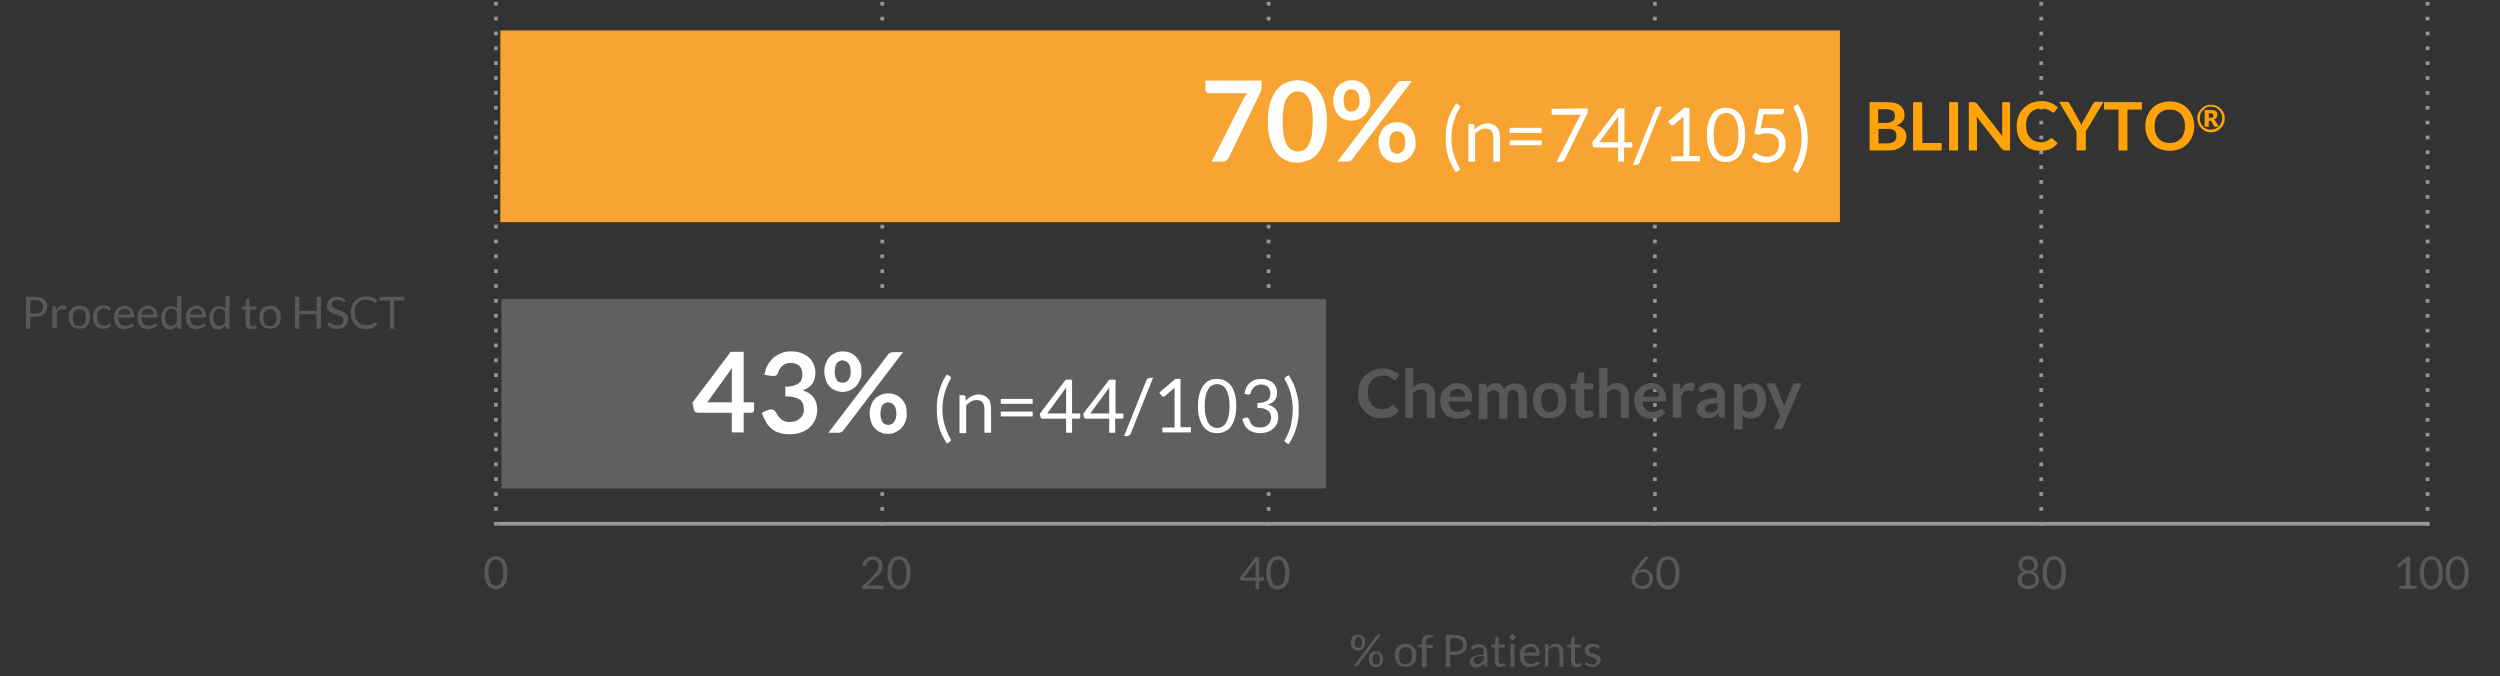 <?xml version="1.0" encoding="utf-8"?>
<!-- Generator: Adobe Illustrator 26.5.0, SVG Export Plug-In . SVG Version: 6.00 Build 0)  -->
<svg version="1.1" id="Layer_1" xmlns="http://www.w3.org/2000/svg" xmlns:xlink="http://www.w3.org/1999/xlink" x="0px" y="0px"
	 viewBox="0 0 673 182" style="enable-background:new 0 0 673 182;" xml:space="preserve">
<rect x="0" y="0" width="673" height="182" fill="#333333" stroke="none"/>
<style type="text/css">
	.st0{fill:none;stroke:#969696;stroke-linecap:square;stroke-miterlimit:10;}
	.st1{fill:none;stroke:#969696;stroke-linecap:square;stroke-miterlimit:10;stroke-dasharray:0,4;}
	.st2{clip-path:url(#SVGID_00000014607035613856342870000001214432963215135928_);fill:#F8A432;}
	.st3{fill:none;stroke:#F8A432;stroke-width:0.616;stroke-miterlimit:10;}
	.st4{clip-path:url(#SVGID_00000017497752101596953380000015235271270472318644_);fill:#5F6062;}
	.st5{clip-path:url(#SVGID_00000083771882537879812630000002084858223330203299_);fill:#FFA309;}
	.st6{clip-path:url(#SVGID_00000092451592538604152740000004017819286723080380_);enable-background:new    ;}
	.st7{fill:#585858;}
	.st8{clip-path:url(#SVGID_00000117677534020802913640000002644840408058983565_);enable-background:new    ;}
	.st9{clip-path:url(#SVGID_00000127021171406687203750000007462379581252452739_);enable-background:new    ;}
	.st10{clip-path:url(#SVGID_00000007397471214860726110000000923759730137562814_);enable-background:new    ;}
	.st11{clip-path:url(#SVGID_00000134954888975105315760000005925990812430763190_);enable-background:new    ;}
	.st12{clip-path:url(#SVGID_00000033347239699431911100000001929523145344568969_);enable-background:new    ;}
	.st13{clip-path:url(#SVGID_00000158711279224272674170000014777112763989523883_);enable-background:new    ;}
	.st14{clip-path:url(#SVGID_00000091006636373529990110000001990166598073158312_);enable-background:new    ;}
	.st15{clip-path:url(#SVGID_00000033334514475013158980000004941312028822935702_);enable-background:new    ;}
	.st16{clip-path:url(#SVGID_00000007389381132761270220000016990136861155245758_);fill:#FFFFFF;}
	.st17{clip-path:url(#SVGID_00000164476488490275557210000000048914813508175747_);fill:#FFFFFF;}
</style>
<g>
	<path class="st0" d="M134.5,141h519"/>
	<path class="st1" d="M133.5,1v140 M237.5,1v140 M341.5,1v140 M445.5,1v140 M549.5,1v140 M653.5,1v140"/>
	<g>
		<defs>
			<rect id="SVGID_1_" x="135" y="8.5" width="360" height="51"/>
		</defs>
		<clipPath id="SVGID_00000147914169911362286020000014010034177996220324_">
			<use xlink:href="#SVGID_1_"  style="overflow:visible;"/>
		</clipPath>
		<path style="clip-path:url(#SVGID_00000147914169911362286020000014010034177996220324_);fill:#F8A432;" d="M135,8.5h360v51H135
			V8.5z"/>
	</g>
	<path class="st3" d="M135,59.5h360v-51H135V59.5z"/>
	<g>
		<defs>
			<rect id="SVGID_00000108294312580583934850000007358935349638421917_" x="135" y="80.5" width="222" height="51"/>
		</defs>
		<clipPath id="SVGID_00000048468748509880164100000012163306581384575417_">
			<use xlink:href="#SVGID_00000108294312580583934850000007358935349638421917_"  style="overflow:visible;"/>
		</clipPath>
		<path style="clip-path:url(#SVGID_00000048468748509880164100000012163306581384575417_);fill:#5F6062;" d="M135,80.5h222v51H135
			V80.5z"/>
	</g>
	<g>
		<defs>
			<rect id="SVGID_00000081612735899816024890000003202660354062485165_" x="502" y="22.5" width="109" height="22"/>
		</defs>
		<clipPath id="SVGID_00000095305065279675826640000003759270157257317300_">
			<use xlink:href="#SVGID_00000081612735899816024890000003202660354062485165_"  style="overflow:visible;"/>
		</clipPath>
		<path style="clip-path:url(#SVGID_00000095305065279675826640000003759270157257317300_);fill:#FFA309;" d="M503.3,40.5v-13h4.5
			c0.9,0,1.6,0.1,2.2,0.2s1.1,0.4,1.5,0.7c0.4,0.3,0.7,0.7,0.9,1.1s0.3,0.9,0.3,1.4c0,0.3,0,0.6-0.1,0.9c-0.1,0.3-0.2,0.5-0.4,0.8
			c-0.2,0.3-0.4,0.5-0.7,0.7c-0.3,0.2-0.7,0.4-1,0.5c1.8,0.4,2.7,1.4,2.7,2.9c0,0.6-0.1,1.1-0.3,1.5c-0.2,0.5-0.5,0.9-0.9,1.2
			c-0.4,0.3-0.9,0.6-1.5,0.8c-0.6,0.2-1.3,0.3-2,0.3H503.3z M505.7,34.8v3.8h2.5c0.5,0,0.8-0.1,1.1-0.2c0.3-0.1,0.5-0.2,0.7-0.4
			c0.2-0.2,0.3-0.4,0.4-0.6c0.1-0.2,0.1-0.5,0.1-0.8c0-0.3,0-0.5-0.1-0.8c-0.1-0.2-0.2-0.4-0.4-0.6c-0.2-0.2-0.5-0.3-0.7-0.4
			c-0.4-0.1-0.7-0.1-1.1-0.1H505.7z M505.7,33.1h1.9c0.8,0,1.4-0.2,1.9-0.5s0.6-0.8,0.6-1.4c0-0.7-0.2-1.2-0.6-1.4s-1-0.4-1.8-0.4
			h-2.1V33.1z M517.5,38.5h5.2v2H515v-13h2.4C517.5,27.5,517.5,38.5,517.5,38.5z M527.1,40.5h-2.4v-13h2.4V40.5z M531.3,27.5
			c0.1,0,0.2,0,0.3,0c0.1,0,0.1,0,0.2,0.1c0.1,0,0.1,0.1,0.2,0.1c0.1,0.1,0.1,0.1,0.2,0.2l6.8,8.7c0-0.2,0-0.4,0-0.6
			c0-0.2,0-0.4,0-0.6v-7.9h2.1v13h-1.3c-0.2,0-0.3,0-0.5-0.1c-0.1-0.1-0.3-0.2-0.4-0.3l-6.8-8.7c0,0.4,0.1,0.7,0.1,1.1v8H530v-13
			C530,27.5,531.3,27.5,531.3,27.5z M552.6,37.4c0.1,0,0.2,0.1,0.3,0.2l1,1c-0.5,0.6-1.2,1.2-1.9,1.5c-0.8,0.3-1.7,0.5-2.8,0.5
			c-1,0-1.8-0.2-2.6-0.5c-0.7-0.3-1.4-0.8-2-1.4c-0.6-0.6-1-1.3-1.3-2.1c-0.3-0.8-0.4-1.7-0.4-2.7c0-1,0.2-1.9,0.5-2.7
			c0.3-0.8,0.8-1.5,1.4-2.1c0.6-0.6,1.3-1.1,2.1-1.4c0.8-0.3,1.7-0.5,2.7-0.5c1,0,1.8,0.2,2.5,0.5c0.7,0.3,1.3,0.7,1.9,1.2l-0.8,1.1
			c0,0.1-0.1,0.1-0.2,0.2c-0.1,0.1-0.2,0.1-0.3,0.1c-0.2,0-0.3-0.1-0.4-0.2c-0.4-0.3-0.9-0.6-1.4-0.7c-0.3-0.1-0.8-0.2-1.3-0.2
			c-0.6,0-1.2,0.1-1.7,0.3c-0.5,0.2-1,0.5-1.3,0.9c-0.4,0.4-0.7,0.9-0.9,1.4c-0.2,0.6-0.3,1.2-0.3,1.9c0,0.7,0.1,1.4,0.3,2
			c0.2,0.6,0.5,1,0.8,1.4c0.4,0.4,0.8,0.7,1.3,0.9c0.5,0.2,1,0.3,1.5,0.3c0.3,0,0.6,0,0.9-0.1c0.3,0,0.5-0.1,0.7-0.2
			c0.2-0.1,0.4-0.2,0.6-0.3c0.2-0.1,0.4-0.3,0.6-0.5c0.1-0.1,0.1-0.1,0.2-0.1C552.4,37.4,552.5,37.4,552.6,37.4z M561.5,35.4v5.1
			H559v-5.1l-4.7-8h2.1c0.2,0,0.4,0.1,0.5,0.2c0.1,0.1,0.2,0.2,0.3,0.4l2.4,4.3c0.1,0.3,0.3,0.5,0.4,0.7c0.1,0.2,0.2,0.5,0.3,0.7
			c0.1-0.2,0.2-0.5,0.3-0.7c0.1-0.2,0.2-0.5,0.4-0.7l2.4-4.3c0.1-0.1,0.2-0.3,0.3-0.4c0.1-0.1,0.3-0.2,0.5-0.2h2.1L561.5,35.4z
			 M576.6,27.5v2h-3.9v11h-2.4v-11h-3.9v-2H576.6z M590.7,34c0,1-0.2,1.8-0.5,2.6c-0.3,0.8-0.8,1.5-1.3,2.1
			c-0.6,0.6-1.3,1.1-2.1,1.4c-0.8,0.3-1.7,0.5-2.7,0.5s-1.9-0.2-2.7-0.5c-0.8-0.3-1.5-0.8-2.1-1.4c-0.6-0.6-1-1.3-1.3-2.1
			c-0.3-0.8-0.5-1.7-0.5-2.7c0-1,0.2-1.8,0.5-2.6c0.3-0.8,0.8-1.5,1.3-2.1c0.6-0.6,1.3-1.1,2.1-1.4c0.8-0.3,1.7-0.5,2.7-0.5
			s1.9,0.2,2.7,0.5s1.5,0.8,2.1,1.4c0.6,0.6,1,1.3,1.3,2.1C590.5,32.2,590.7,33,590.7,34z M588.2,34c0-0.7-0.1-1.4-0.3-1.9
			c-0.2-0.5-0.4-1-0.8-1.4c-0.4-0.4-0.8-0.7-1.3-0.9c-0.5-0.2-1.1-0.3-1.7-0.3s-1.2,0.1-1.7,0.3c-0.5,0.2-0.9,0.5-1.3,0.9
			c-0.4,0.4-0.7,0.9-0.8,1.4c-0.2,0.6-0.3,1.2-0.3,1.9s0.1,1.4,0.3,1.9c0.2,0.6,0.5,1,0.8,1.4c0.4,0.4,0.8,0.7,1.3,0.9
			s1.1,0.3,1.7,0.3s1.2-0.1,1.7-0.3c0.5-0.2,0.9-0.5,1.3-0.9c0.4-0.4,0.6-0.9,0.8-1.4C588.1,35.3,588.2,34.7,588.2,34z M591.5,31.9
			c0-0.3,0-0.7,0.1-1c0.3-0.9,0.9-1.7,1.7-2.2c0.3-0.2,0.6-0.3,0.9-0.4c0.3-0.1,0.6-0.1,1-0.1c0.3,0,0.7,0,1,0.1
			c0.9,0.3,1.7,0.9,2.2,1.7c0.2,0.3,0.3,0.6,0.4,0.9c0.1,0.3,0.1,0.6,0.1,1c0,1.3-0.7,2.5-1.8,3.2c-0.3,0.2-0.6,0.3-0.9,0.4
			c-0.3,0.1-0.7,0.1-1,0.1c-0.3,0-0.7,0-1-0.1c-0.6-0.2-1.2-0.5-1.6-1c-0.5-0.5-0.8-1-0.9-1.6C591.6,32.5,591.5,32.2,591.5,31.9z
			 M592.2,31.9c0,0.4,0.1,0.8,0.2,1.2c0.3,0.7,0.9,1.3,1.6,1.6c0.4,0.2,0.8,0.2,1.2,0.2c1.2,0,2.3-0.7,2.8-1.9
			c0.2-0.4,0.2-0.8,0.2-1.2c0-0.6-0.1-1.1-0.4-1.6c-0.1-0.2-0.3-0.4-0.5-0.6c-0.2-0.2-0.4-0.4-0.6-0.5c-0.5-0.3-1-0.4-1.5-0.4
			c-0.5,0-1.1,0.1-1.5,0.4c-0.4,0.3-0.8,0.7-1.1,1.1c-0.1,0.2-0.2,0.5-0.3,0.7C592.2,31.3,592.2,31.6,592.2,31.9z M594.6,32.5v1.6
			h-1.1v-4.5h1.6c0.6,0,1.1,0.1,1.4,0.3s0.4,0.5,0.4,1c0,0.3-0.1,0.6-0.2,0.8c-0.2,0.2-0.4,0.4-0.7,0.5c0.1,0,0.1,0.1,0.2,0.2
			c0.1,0.1,0.1,0.1,0.2,0.2l0.9,1.5h-1c-0.2,0-0.3-0.1-0.3-0.2l-0.7-1.3c0,0-0.1-0.1-0.1-0.1c-0.1,0-0.1,0-0.2,0H594.6z M594.6,31.7
			h0.4c0.2,0,0.3,0,0.4,0c0.1,0,0.2-0.1,0.3-0.1c0.1-0.1,0.1-0.1,0.1-0.2c0-0.1,0-0.2,0-0.3c0-0.1,0-0.2,0-0.3
			c0-0.1-0.1-0.1-0.1-0.2c-0.1-0.1-0.1-0.1-0.2-0.1c-0.1,0-0.3,0-0.4,0h-0.5V31.7z"/>
	</g>
	<g>
		<defs>
			<rect id="SVGID_00000111904298942626245020000006888169964219523503_" x="365" y="94.5" width="172" height="22"/>
		</defs>
		<clipPath id="SVGID_00000029760192985197918510000003342154402650147497_">
			<use xlink:href="#SVGID_00000111904298942626245020000006888169964219523503_"  style="overflow:visible;"/>
		</clipPath>
		<g style="clip-path:url(#SVGID_00000029760192985197918510000003342154402650147497_);enable-background:new    ;">
			<path class="st7" d="M375.3,109.4c0.1,0,0.2,0.1,0.3,0.2l1,1c-0.5,0.7-1.2,1.2-1.9,1.5s-1.7,0.5-2.8,0.5c-1,0-1.8-0.2-2.6-0.5
				s-1.4-0.8-2-1.4c-0.5-0.6-1-1.3-1.3-2.1s-0.4-1.7-0.4-2.7c0-1,0.2-1.9,0.5-2.7c0.3-0.8,0.8-1.5,1.4-2.1s1.3-1,2.1-1.4
				c0.8-0.3,1.7-0.5,2.7-0.5c1,0,1.8,0.2,2.5,0.5c0.7,0.3,1.3,0.7,1.9,1.2l-0.8,1.1c0,0.1-0.1,0.1-0.2,0.2c-0.1,0.1-0.2,0.1-0.3,0.1
				c-0.1,0-0.3-0.1-0.4-0.2c-0.1-0.1-0.3-0.2-0.5-0.4c-0.2-0.1-0.5-0.2-0.8-0.4c-0.3-0.1-0.8-0.2-1.3-0.2c-0.6,0-1.2,0.1-1.7,0.3
				s-1,0.5-1.3,0.9c-0.4,0.4-0.7,0.9-0.9,1.4c-0.2,0.6-0.3,1.2-0.3,1.9c0,0.7,0.1,1.4,0.3,2c0.2,0.6,0.5,1,0.8,1.4
				c0.4,0.4,0.8,0.7,1.2,0.9c0.5,0.2,1,0.3,1.5,0.3c0.3,0,0.6,0,0.9-0.1c0.3,0,0.5-0.1,0.7-0.2s0.4-0.2,0.6-0.3s0.4-0.3,0.6-0.5
				c0.1-0.1,0.1-0.1,0.2-0.1S375.2,109.4,375.3,109.4z"/>
			<path class="st7" d="M378.3,112.5V99.1h2.2v5.1c0.4-0.3,0.8-0.6,1.2-0.8c0.4-0.2,0.9-0.3,1.5-0.3c0.5,0,1,0.1,1.3,0.3
				c0.4,0.2,0.7,0.4,1,0.7c0.3,0.3,0.5,0.7,0.6,1.1c0.1,0.4,0.2,0.9,0.2,1.4v5.9h-2.2v-5.9c0-0.6-0.1-1-0.4-1.3
				c-0.3-0.3-0.7-0.5-1.2-0.5c-0.4,0-0.7,0.1-1.1,0.3s-0.7,0.4-1,0.7v6.7H378.3z"/>
			<path class="st7" d="M392.3,103.1c0.6,0,1.1,0.1,1.6,0.3c0.5,0.2,0.9,0.5,1.3,0.8c0.4,0.4,0.6,0.8,0.8,1.3
				c0.2,0.5,0.3,1.1,0.3,1.8c0,0.2,0,0.3,0,0.4c0,0.1,0,0.2-0.1,0.3c0,0.1-0.1,0.1-0.2,0.1c-0.1,0-0.2,0-0.3,0h-5.7
				c0.1,0.9,0.3,1.6,0.8,2.1s1,0.7,1.8,0.7c0.4,0,0.7,0,0.9-0.1c0.3-0.1,0.5-0.2,0.7-0.3c0.2-0.1,0.4-0.2,0.5-0.3s0.3-0.1,0.4-0.1
				c0.1,0,0.2,0,0.2,0.1c0.1,0,0.1,0.1,0.2,0.2l0.6,0.8c-0.2,0.3-0.5,0.5-0.8,0.7c-0.3,0.2-0.6,0.4-1,0.5c-0.3,0.1-0.7,0.2-1,0.2
				c-0.3,0-0.7,0.1-1,0.1c-0.6,0-1.2-0.1-1.8-0.3c-0.6-0.2-1-0.5-1.4-0.9c-0.4-0.4-0.7-0.9-1-1.5c-0.2-0.6-0.4-1.3-0.4-2.1
				c0-0.6,0.1-1.2,0.3-1.8c0.2-0.6,0.5-1,0.9-1.4c0.4-0.4,0.8-0.7,1.4-1C391,103.2,391.6,103.1,392.3,103.1z M392.4,104.7
				c-0.6,0-1.2,0.2-1.5,0.5c-0.4,0.4-0.6,0.9-0.7,1.6h4.2c0-0.3,0-0.6-0.1-0.8c-0.1-0.3-0.2-0.5-0.4-0.7c-0.2-0.2-0.4-0.3-0.6-0.5
				C393,104.8,392.7,104.7,392.4,104.7z"/>
			<path class="st7" d="M398.1,112.5v-9.2h1.4c0.3,0,0.5,0.1,0.6,0.4l0.1,0.7c0.2-0.2,0.3-0.3,0.5-0.5c0.2-0.2,0.4-0.3,0.6-0.4
				c0.2-0.1,0.4-0.2,0.6-0.3c0.2-0.1,0.5-0.1,0.8-0.1c0.6,0,1.1,0.2,1.4,0.5c0.4,0.3,0.7,0.7,0.8,1.3c0.1-0.3,0.3-0.6,0.5-0.8
				s0.5-0.4,0.7-0.5c0.3-0.1,0.5-0.2,0.8-0.3c0.3-0.1,0.6-0.1,0.9-0.1c0.5,0,1,0.1,1.4,0.2c0.4,0.2,0.7,0.4,1,0.7
				c0.3,0.3,0.5,0.7,0.6,1.1c0.1,0.4,0.2,0.9,0.2,1.5v5.9h-2.2v-5.9c0-0.6-0.1-1-0.4-1.3c-0.3-0.3-0.6-0.4-1.1-0.4
				c-0.2,0-0.4,0-0.6,0.1s-0.4,0.2-0.5,0.3c-0.1,0.1-0.3,0.3-0.3,0.6c-0.1,0.2-0.1,0.5-0.1,0.8v5.9h-2.2v-5.9c0-0.6-0.1-1.1-0.4-1.3
				c-0.2-0.3-0.6-0.4-1.1-0.4c-0.3,0-0.6,0.1-0.9,0.2c-0.3,0.2-0.5,0.4-0.8,0.7v6.8H398.1z"/>
			<path class="st7" d="M417.2,103.1c0.7,0,1.3,0.1,1.9,0.3c0.6,0.2,1,0.5,1.4,0.9c0.4,0.4,0.7,0.9,0.9,1.5c0.2,0.6,0.3,1.2,0.3,2
				c0,0.7-0.1,1.4-0.3,2c-0.2,0.6-0.5,1.1-0.9,1.5c-0.4,0.4-0.9,0.7-1.4,1c-0.6,0.2-1.2,0.3-1.9,0.3s-1.3-0.1-1.9-0.3s-1-0.5-1.4-1
				c-0.4-0.4-0.7-0.9-0.9-1.5c-0.2-0.6-0.3-1.2-0.3-2c0-0.7,0.1-1.4,0.3-2c0.2-0.6,0.5-1.1,0.9-1.5c0.4-0.4,0.9-0.7,1.4-0.9
				S416.5,103.1,417.2,103.1z M417.2,110.9c0.8,0,1.3-0.3,1.7-0.8c0.4-0.5,0.6-1.3,0.6-2.3s-0.2-1.8-0.6-2.3
				c-0.4-0.5-0.9-0.8-1.7-0.8c-0.8,0-1.4,0.3-1.7,0.8c-0.4,0.5-0.6,1.3-0.6,2.3s0.2,1.7,0.6,2.3
				C415.9,110.7,416.4,110.9,417.2,110.9z"/>
			<path class="st7" d="M426.5,112.6c-0.8,0-1.4-0.2-1.8-0.7s-0.6-1.1-0.6-1.9v-5.2h-0.9c-0.1,0-0.2,0-0.3-0.1
				c-0.1-0.1-0.1-0.2-0.1-0.4v-0.9l1.5-0.2l0.5-2.5c0-0.1,0.1-0.2,0.2-0.3s0.2-0.1,0.3-0.1h1.2v2.9h2.4v1.6h-2.4v5
				c0,0.3,0.1,0.5,0.2,0.7s0.3,0.2,0.6,0.2c0.1,0,0.3,0,0.3,0c0.1,0,0.2-0.1,0.2-0.1c0.1,0,0.1-0.1,0.2-0.1c0.1,0,0.1,0,0.2,0
				c0.1,0,0.1,0,0.2,0s0.1,0.1,0.1,0.1l0.7,1.1c-0.3,0.3-0.7,0.5-1.1,0.6C427.4,112.6,427,112.6,426.5,112.6z"/>
			<path class="st7" d="M430.5,112.5V99.1h2.2v5.1c0.4-0.3,0.8-0.6,1.2-0.8c0.4-0.2,0.9-0.3,1.5-0.3c0.5,0,1,0.1,1.3,0.3
				c0.4,0.2,0.7,0.4,1,0.7c0.3,0.3,0.5,0.7,0.6,1.1c0.1,0.4,0.2,0.9,0.2,1.4v5.9h-2.2v-5.9c0-0.6-0.1-1-0.4-1.3
				c-0.3-0.3-0.7-0.5-1.2-0.5c-0.4,0-0.7,0.1-1.1,0.3s-0.7,0.4-1,0.7v6.7H430.5z"/>
			<path class="st7" d="M444.5,103.1c0.6,0,1.1,0.1,1.6,0.3c0.5,0.2,0.9,0.5,1.3,0.8c0.4,0.4,0.6,0.8,0.8,1.3
				c0.2,0.5,0.3,1.1,0.3,1.8c0,0.2,0,0.3,0,0.4c0,0.1,0,0.2-0.1,0.3c0,0.1-0.1,0.1-0.2,0.1c-0.1,0-0.1,0-0.3,0h-5.7
				c0.1,0.9,0.3,1.6,0.8,2.1c0.4,0.4,1,0.7,1.8,0.7c0.4,0,0.7,0,0.9-0.1c0.3-0.1,0.5-0.2,0.7-0.3c0.2-0.1,0.4-0.2,0.5-0.3
				c0.1-0.1,0.3-0.1,0.4-0.1c0.1,0,0.2,0,0.2,0.1c0.1,0,0.1,0.1,0.2,0.2l0.6,0.8c-0.2,0.3-0.5,0.5-0.8,0.7c-0.3,0.2-0.6,0.4-1,0.5
				s-0.7,0.2-1,0.2c-0.3,0-0.7,0.1-1,0.1c-0.6,0-1.2-0.1-1.8-0.3s-1-0.5-1.4-0.9c-0.4-0.4-0.7-0.9-1-1.5c-0.2-0.6-0.4-1.3-0.4-2.1
				c0-0.6,0.1-1.2,0.3-1.8c0.2-0.6,0.5-1,0.9-1.4c0.4-0.4,0.8-0.7,1.4-1C443.2,103.2,443.8,103.1,444.5,103.1z M444.6,104.7
				c-0.6,0-1.2,0.2-1.5,0.5c-0.4,0.4-0.6,0.9-0.7,1.6h4.2c0-0.3,0-0.6-0.1-0.8c-0.1-0.3-0.2-0.5-0.4-0.7c-0.2-0.2-0.4-0.3-0.6-0.5
				C445.2,104.8,444.9,104.7,444.6,104.7z"/>
			<path class="st7" d="M450.3,112.5v-9.2h1.3c0.2,0,0.4,0,0.5,0.1c0.1,0.1,0.1,0.2,0.2,0.4l0.1,1.1c0.3-0.6,0.7-1,1.2-1.4
				c0.4-0.3,0.9-0.5,1.5-0.5c0.5,0,0.8,0.1,1.1,0.3l-0.3,1.7c0,0.1-0.1,0.2-0.1,0.2s-0.1,0.1-0.2,0.1c-0.1,0-0.2,0-0.4-0.1
				c-0.2,0-0.4-0.1-0.6-0.1c-0.5,0-0.9,0.1-1.2,0.4s-0.6,0.6-0.8,1.1v5.8H450.3z"/>
			<path class="st7" d="M464.6,112.5h-1c-0.2,0-0.4,0-0.5-0.1c-0.1-0.1-0.2-0.2-0.3-0.4l-0.2-0.7c-0.2,0.2-0.5,0.4-0.7,0.6
				c-0.2,0.2-0.5,0.3-0.7,0.4c-0.2,0.1-0.5,0.2-0.8,0.2c-0.3,0.1-0.6,0.1-0.9,0.1c-0.4,0-0.8-0.1-1.1-0.2c-0.3-0.1-0.6-0.3-0.9-0.5
				c-0.2-0.2-0.4-0.5-0.6-0.8c-0.1-0.3-0.2-0.7-0.2-1.1c0-0.3,0.1-0.7,0.3-1c0.2-0.3,0.5-0.6,0.9-0.9c0.4-0.3,1-0.5,1.7-0.7
				s1.6-0.3,2.6-0.3v-0.5c0-0.6-0.1-1.1-0.4-1.4c-0.3-0.3-0.6-0.4-1.1-0.4c-0.4,0-0.7,0-0.9,0.1c-0.2,0.1-0.4,0.2-0.6,0.3
				c-0.2,0.1-0.3,0.2-0.5,0.3s-0.3,0.1-0.5,0.1c-0.1,0-0.3,0-0.4-0.1s-0.2-0.2-0.3-0.3l-0.4-0.7c1.1-1,2.3-1.5,3.8-1.5
				c0.5,0,1,0.1,1.4,0.3c0.4,0.2,0.8,0.4,1.1,0.7c0.3,0.3,0.5,0.7,0.7,1.1c0.2,0.4,0.2,0.9,0.2,1.4V112.5z M460.3,111.1
				c0.2,0,0.4,0,0.6-0.1c0.2,0,0.4-0.1,0.5-0.2c0.2-0.1,0.3-0.2,0.5-0.3s0.3-0.3,0.5-0.4v-1.5c-0.6,0-1.2,0-1.6,0.1
				c-0.4,0.1-0.8,0.2-1,0.3s-0.5,0.3-0.6,0.4c-0.1,0.2-0.2,0.4-0.2,0.6c0,0.4,0.1,0.7,0.3,0.8S460,111.1,460.3,111.1z"/>
			<path class="st7" d="M466.8,115.5v-12.2h1.4c0.1,0,0.3,0,0.4,0.1c0.1,0.1,0.2,0.2,0.2,0.3l0.2,0.9c0.4-0.4,0.8-0.8,1.3-1
				c0.5-0.3,1-0.4,1.7-0.4c0.5,0,1,0.1,1.4,0.3s0.8,0.5,1.1,0.9c0.3,0.4,0.5,0.9,0.7,1.5s0.2,1.3,0.2,2c0,0.7-0.1,1.3-0.3,1.9
				c-0.2,0.6-0.5,1.1-0.8,1.5c-0.3,0.4-0.8,0.8-1.3,1s-1,0.4-1.6,0.4c-0.5,0-1-0.1-1.3-0.2s-0.7-0.4-1-0.7v3.8H466.8z M471.2,104.8
				c-0.5,0-0.9,0.1-1.2,0.3c-0.3,0.2-0.6,0.5-0.9,0.8v4.1c0.3,0.3,0.5,0.5,0.8,0.7c0.3,0.1,0.6,0.2,1,0.2c0.3,0,0.6-0.1,0.9-0.2
				s0.5-0.3,0.7-0.6c0.2-0.3,0.3-0.6,0.4-1c0.1-0.4,0.2-0.9,0.2-1.4c0-0.5,0-1-0.1-1.4c-0.1-0.4-0.2-0.7-0.4-0.9
				c-0.2-0.2-0.4-0.4-0.6-0.5C471.7,104.9,471.4,104.8,471.2,104.8z"/>
			<path class="st7" d="M480,115c-0.1,0.2-0.2,0.3-0.3,0.4s-0.3,0.1-0.5,0.1h-1.7l1.7-3.7l-3.7-8.6h1.9c0.2,0,0.3,0,0.4,0.1
				c0.1,0.1,0.2,0.2,0.2,0.3l2,4.8c0.1,0.2,0.1,0.3,0.2,0.5c0,0.2,0.1,0.3,0.1,0.5c0-0.2,0.1-0.3,0.2-0.5c0.1-0.2,0.1-0.3,0.2-0.5
				l1.9-4.8c0-0.1,0.1-0.2,0.2-0.3s0.2-0.1,0.4-0.1h1.8L480,115z"/>
		</g>
	</g>
	<g>
		<defs>
			<rect id="SVGID_00000090252440112188424290000000881621407013883805_" x="115" y="146.5" width="37" height="14"/>
		</defs>
		<clipPath id="SVGID_00000015327906186775930220000009185544940045948094_">
			<use xlink:href="#SVGID_00000090252440112188424290000000881621407013883805_"  style="overflow:visible;"/>
		</clipPath>
		<g style="clip-path:url(#SVGID_00000015327906186775930220000009185544940045948094_);enable-background:new    ;">
			<path class="st7" d="M136.6,154.2c0,0.8-0.1,1.4-0.2,2s-0.4,1-0.7,1.4c-0.3,0.4-0.6,0.6-1,0.8c-0.4,0.2-0.8,0.3-1.2,0.3
				c-0.4,0-0.8-0.1-1.2-0.3s-0.7-0.4-1-0.8c-0.3-0.4-0.5-0.8-0.7-1.4c-0.2-0.5-0.2-1.2-0.2-2s0.1-1.4,0.2-2c0.2-0.6,0.4-1,0.7-1.4
				c0.3-0.4,0.6-0.6,1-0.8c0.4-0.2,0.8-0.3,1.2-0.3c0.4,0,0.8,0.1,1.2,0.3c0.4,0.2,0.7,0.4,1,0.8c0.3,0.4,0.5,0.8,0.7,1.4
				S136.6,153.5,136.6,154.2z M135.5,154.2c0-0.7-0.1-1.2-0.2-1.7c-0.1-0.4-0.3-0.8-0.4-1.1c-0.2-0.3-0.4-0.5-0.6-0.6
				c-0.2-0.1-0.5-0.2-0.8-0.2c-0.3,0-0.5,0.1-0.8,0.2c-0.2,0.1-0.5,0.3-0.6,0.6c-0.2,0.3-0.3,0.6-0.4,1.1c-0.1,0.4-0.2,1-0.2,1.7
				s0.1,1.2,0.2,1.6c0.1,0.4,0.3,0.8,0.4,1.1c0.2,0.3,0.4,0.5,0.6,0.6c0.2,0.1,0.5,0.2,0.8,0.2c0.3,0,0.5-0.1,0.8-0.2
				c0.2-0.1,0.5-0.3,0.6-0.6c0.2-0.3,0.3-0.6,0.4-1.1C135.5,155.4,135.5,154.9,135.5,154.2z"/>
		</g>
	</g>
	<g>
		<defs>
			<rect id="SVGID_00000106855771413225790260000008367453619686775224_" x="220" y="146.5" width="37" height="14"/>
		</defs>
		<clipPath id="SVGID_00000082356115239766313810000007235532434276738721_">
			<use xlink:href="#SVGID_00000106855771413225790260000008367453619686775224_"  style="overflow:visible;"/>
		</clipPath>
		<g style="clip-path:url(#SVGID_00000082356115239766313810000007235532434276738721_);enable-background:new    ;">
			<path class="st7" d="M235.1,149.8c0.4,0,0.7,0.1,1,0.2c0.3,0.1,0.6,0.3,0.8,0.5s0.4,0.5,0.5,0.8c0.1,0.3,0.2,0.6,0.2,1
				c0,0.3,0,0.6-0.1,0.9c-0.1,0.3-0.2,0.5-0.4,0.8s-0.4,0.5-0.6,0.7c-0.2,0.2-0.4,0.5-0.7,0.7l-2.3,2.3c0.2,0,0.3-0.1,0.5-0.1
				c0.2,0,0.3,0,0.5,0h2.9c0.1,0,0.2,0,0.3,0.1c0.1,0.1,0.1,0.2,0.1,0.3v0.6h-5.7v-0.4c0-0.1,0-0.2,0-0.2c0-0.1,0.1-0.2,0.1-0.2
				l2.8-2.8c0.2-0.2,0.4-0.5,0.6-0.7s0.3-0.4,0.5-0.6c0.1-0.2,0.2-0.4,0.3-0.7c0.1-0.2,0.1-0.5,0.1-0.7c0-0.3,0-0.5-0.1-0.7
				c-0.1-0.2-0.2-0.3-0.3-0.5s-0.3-0.2-0.5-0.3c-0.2-0.1-0.4-0.1-0.6-0.1c-0.2,0-0.4,0-0.6,0.1c-0.2,0.1-0.3,0.2-0.5,0.3
				s-0.3,0.2-0.4,0.4c-0.1,0.2-0.2,0.3-0.2,0.5c0,0.1-0.1,0.2-0.1,0.3c-0.1,0.1-0.1,0.1-0.3,0.1c0,0,0,0-0.1,0s0,0-0.1,0l-0.6-0.1
				c0.1-0.4,0.2-0.7,0.3-1c0.2-0.3,0.4-0.6,0.6-0.8s0.5-0.4,0.8-0.5C234.4,149.9,234.8,149.8,235.1,149.8z"/>
			<path class="st7" d="M245.1,154.2c0,0.8-0.1,1.4-0.2,2s-0.4,1-0.7,1.4c-0.3,0.4-0.6,0.6-1,0.8c-0.4,0.2-0.8,0.3-1.2,0.3
				c-0.4,0-0.8-0.1-1.2-0.3s-0.7-0.4-1-0.8c-0.3-0.4-0.5-0.8-0.7-1.4c-0.2-0.5-0.2-1.2-0.2-2s0.1-1.4,0.2-2c0.2-0.6,0.4-1,0.7-1.4
				c0.3-0.4,0.6-0.6,1-0.8c0.4-0.2,0.8-0.3,1.2-0.3c0.4,0,0.8,0.1,1.2,0.3c0.4,0.2,0.7,0.4,1,0.8c0.3,0.4,0.5,0.8,0.7,1.4
				S245.1,153.5,245.1,154.2z M244,154.2c0-0.7-0.1-1.2-0.2-1.7c-0.1-0.4-0.3-0.8-0.4-1.1c-0.2-0.3-0.4-0.5-0.6-0.6
				c-0.2-0.1-0.5-0.2-0.8-0.2c-0.3,0-0.5,0.1-0.8,0.2c-0.2,0.1-0.5,0.3-0.6,0.6c-0.2,0.3-0.3,0.6-0.4,1.1c-0.1,0.4-0.2,1-0.2,1.7
				s0.1,1.2,0.2,1.6c0.1,0.4,0.3,0.8,0.4,1.1c0.2,0.3,0.4,0.5,0.6,0.6c0.2,0.1,0.5,0.2,0.8,0.2c0.3,0,0.5-0.1,0.8-0.2
				c0.2-0.1,0.5-0.3,0.6-0.6c0.2-0.3,0.3-0.6,0.4-1.1C243.9,155.4,244,154.9,244,154.2z"/>
		</g>
	</g>
	<g>
		<defs>
			<rect id="SVGID_00000132797478031352596670000014346929179151011240_" x="322" y="146.5" width="37" height="14"/>
		</defs>
		<clipPath id="SVGID_00000026867655900436337490000013146563038570607273_">
			<use xlink:href="#SVGID_00000132797478031352596670000014346929179151011240_"  style="overflow:visible;"/>
		</clipPath>
		<g style="clip-path:url(#SVGID_00000026867655900436337490000013146563038570607273_);enable-background:new    ;">
			<path class="st7" d="M339,155.4h1.3v0.6c0,0.1,0,0.1-0.1,0.2s-0.1,0.1-0.2,0.1H339v2.3H338v-2.3h-3.8c-0.1,0-0.1,0-0.2-0.1
				s-0.1-0.1-0.1-0.2l-0.1-0.5l4.2-5.5h1V155.4z M338,151.9c0-0.1,0-0.2,0-0.3c0-0.1,0-0.2,0-0.4l-3.1,4.3h3.1V151.9z"/>
			<path class="st7" d="M347.1,154.2c0,0.8-0.1,1.4-0.2,2s-0.4,1-0.7,1.4c-0.3,0.4-0.6,0.6-1,0.8c-0.4,0.2-0.8,0.3-1.2,0.3
				c-0.4,0-0.8-0.1-1.2-0.3s-0.7-0.4-1-0.8c-0.3-0.4-0.5-0.8-0.7-1.4s-0.2-1.2-0.2-2s0.1-1.4,0.2-2s0.4-1,0.7-1.4
				c0.3-0.4,0.6-0.6,1-0.8c0.4-0.2,0.8-0.3,1.2-0.3c0.4,0,0.8,0.1,1.2,0.3c0.4,0.2,0.7,0.4,1,0.8c0.3,0.4,0.5,0.8,0.7,1.4
				S347.1,153.5,347.1,154.2z M346,154.2c0-0.7-0.1-1.2-0.2-1.7c-0.1-0.4-0.3-0.8-0.4-1.1c-0.2-0.3-0.4-0.5-0.6-0.6
				c-0.2-0.1-0.5-0.2-0.8-0.2c-0.3,0-0.5,0.1-0.8,0.2c-0.2,0.1-0.5,0.3-0.6,0.6c-0.2,0.3-0.3,0.6-0.4,1.1c-0.1,0.4-0.2,1-0.2,1.7
				s0.1,1.2,0.2,1.6c0.1,0.4,0.3,0.8,0.4,1.1c0.2,0.3,0.4,0.5,0.6,0.6c0.2,0.1,0.5,0.2,0.8,0.2c0.3,0,0.5-0.1,0.8-0.2
				c0.2-0.1,0.5-0.3,0.6-0.6c0.2-0.3,0.3-0.6,0.4-1.1C345.9,155.4,346,154.9,346,154.2z"/>
		</g>
	</g>
	<g>
		<defs>
			<rect id="SVGID_00000062187441139110928890000007231858625765590925_" x="427" y="146.5" width="37" height="14"/>
		</defs>
		<clipPath id="SVGID_00000071553193056703968840000005780926731310491812_">
			<use xlink:href="#SVGID_00000062187441139110928890000007231858625765590925_"  style="overflow:visible;"/>
		</clipPath>
		<g style="clip-path:url(#SVGID_00000071553193056703968840000005780926731310491812_);enable-background:new    ;">
			<path class="st7" d="M442.4,153.2c0.3,0,0.7,0.1,1,0.2c0.3,0.1,0.6,0.3,0.8,0.5c0.2,0.2,0.4,0.5,0.6,0.8s0.2,0.7,0.2,1.1
				c0,0.4-0.1,0.8-0.2,1.1c-0.1,0.3-0.3,0.6-0.6,0.9s-0.6,0.5-0.9,0.6c-0.4,0.1-0.8,0.2-1.2,0.2c-0.4,0-0.8-0.1-1.2-0.2
				c-0.4-0.1-0.6-0.3-0.9-0.6s-0.4-0.6-0.6-0.9c-0.1-0.4-0.2-0.8-0.2-1.2c0-0.4,0.1-0.8,0.3-1.2s0.4-0.9,0.8-1.4l2.2-2.9
				c0.1-0.1,0.1-0.1,0.2-0.2c0.1,0,0.2-0.1,0.3-0.1h0.9l-3,3.8c0.2-0.1,0.4-0.2,0.7-0.3C441.9,153.3,442.2,153.2,442.4,153.2z
				 M440.2,155.8c0,0.3,0,0.5,0.1,0.8c0.1,0.2,0.2,0.4,0.4,0.6s0.3,0.3,0.6,0.4s0.5,0.1,0.8,0.1c0.3,0,0.5,0,0.8-0.1
				s0.4-0.2,0.6-0.4c0.2-0.2,0.3-0.4,0.4-0.6c0.1-0.2,0.1-0.5,0.1-0.7c0-0.3,0-0.5-0.1-0.8c-0.1-0.2-0.2-0.4-0.4-0.6
				s-0.4-0.3-0.6-0.4s-0.5-0.1-0.7-0.1c-0.3,0-0.5,0-0.8,0.1c-0.2,0.1-0.4,0.2-0.6,0.4s-0.3,0.4-0.4,0.6S440.2,155.6,440.2,155.8z"
				/>
			<path class="st7" d="M452.1,154.2c0,0.8-0.1,1.4-0.2,2s-0.4,1-0.7,1.4c-0.3,0.4-0.6,0.6-1,0.8c-0.4,0.2-0.8,0.3-1.2,0.3
				c-0.4,0-0.8-0.1-1.2-0.3s-0.7-0.4-1-0.8c-0.3-0.4-0.5-0.8-0.7-1.4s-0.2-1.2-0.2-2s0.1-1.4,0.2-2s0.4-1,0.7-1.4
				c0.3-0.4,0.6-0.6,1-0.8c0.4-0.2,0.8-0.3,1.2-0.3c0.4,0,0.8,0.1,1.2,0.3c0.4,0.2,0.7,0.4,1,0.8c0.3,0.4,0.5,0.8,0.7,1.4
				S452.1,153.5,452.1,154.2z M451,154.2c0-0.7-0.1-1.2-0.2-1.7c-0.1-0.4-0.3-0.8-0.4-1.1c-0.2-0.3-0.4-0.5-0.6-0.6
				c-0.2-0.1-0.5-0.2-0.8-0.2c-0.3,0-0.5,0.1-0.8,0.2c-0.2,0.1-0.5,0.3-0.6,0.6c-0.2,0.3-0.3,0.6-0.4,1.1c-0.1,0.4-0.2,1-0.2,1.7
				s0.1,1.2,0.2,1.6c0.1,0.4,0.3,0.8,0.4,1.1c0.2,0.3,0.4,0.5,0.6,0.6c0.2,0.1,0.5,0.2,0.8,0.2c0.3,0,0.5-0.1,0.8-0.2
				c0.2-0.1,0.5-0.3,0.6-0.6c0.2-0.3,0.3-0.6,0.4-1.1C450.9,155.4,451,154.9,451,154.2z"/>
		</g>
	</g>
	<g>
		<defs>
			<rect id="SVGID_00000038375329026522284930000004041292787292187568_" x="340" y="167.5" width="115" height="14"/>
		</defs>
		<clipPath id="SVGID_00000074405448626658802630000015818360087660330399_">
			<use xlink:href="#SVGID_00000038375329026522284930000004041292787292187568_"  style="overflow:visible;"/>
		</clipPath>
		<g style="clip-path:url(#SVGID_00000074405448626658802630000015818360087660330399_);enable-background:new    ;">
			<path class="st7" d="M367.5,173c0,0.3-0.1,0.6-0.2,0.9c-0.1,0.3-0.2,0.5-0.4,0.7c-0.2,0.2-0.4,0.3-0.6,0.4
				c-0.2,0.1-0.5,0.1-0.7,0.1c-0.3,0-0.5,0-0.8-0.1c-0.2-0.1-0.4-0.2-0.6-0.4c-0.2-0.2-0.3-0.4-0.4-0.7c-0.1-0.3-0.1-0.6-0.1-0.9
				c0-0.3,0-0.6,0.1-0.9c0.1-0.3,0.2-0.5,0.4-0.7c0.2-0.2,0.4-0.3,0.6-0.4c0.2-0.1,0.5-0.1,0.8-0.1c0.3,0,0.5,0,0.8,0.1
				c0.2,0.1,0.4,0.2,0.6,0.4c0.2,0.2,0.3,0.4,0.4,0.7C367.5,172.3,367.5,172.6,367.5,173z M370.6,171.1c0.1-0.1,0.1-0.1,0.2-0.2
				s0.1-0.1,0.2-0.1h0.8l-6.3,8.4c0,0.1-0.1,0.1-0.1,0.1s-0.1,0-0.2,0h-0.8L370.6,171.1z M366.7,173c0-0.3,0-0.5-0.1-0.7
				c-0.1-0.2-0.1-0.3-0.2-0.5c-0.1-0.1-0.2-0.2-0.3-0.3c-0.1-0.1-0.3-0.1-0.4-0.1c-0.1,0-0.3,0-0.4,0.1c-0.1,0.1-0.2,0.1-0.3,0.3
				c-0.1,0.1-0.2,0.3-0.2,0.5c-0.1,0.2-0.1,0.4-0.1,0.7c0,0.3,0,0.5,0.1,0.7c0.1,0.2,0.1,0.3,0.2,0.4s0.2,0.2,0.3,0.2
				s0.3,0.1,0.4,0.1c0.1,0,0.3,0,0.4-0.1s0.2-0.1,0.3-0.2c0.1-0.1,0.2-0.3,0.2-0.4C366.7,173.5,366.7,173.2,366.7,173z M372.3,177.5
				c0,0.3-0.1,0.6-0.2,0.9c-0.1,0.3-0.2,0.5-0.4,0.7c-0.2,0.2-0.4,0.3-0.6,0.4c-0.2,0.1-0.5,0.1-0.7,0.1c-0.3,0-0.5,0-0.8-0.1
				c-0.2-0.1-0.4-0.2-0.6-0.4s-0.3-0.4-0.4-0.7c-0.1-0.3-0.1-0.6-0.1-0.9c0-0.3,0-0.7,0.1-0.9c0.1-0.3,0.2-0.5,0.4-0.7
				s0.4-0.3,0.6-0.4c0.2-0.1,0.5-0.1,0.8-0.1c0.3,0,0.5,0,0.8,0.1c0.2,0.1,0.4,0.2,0.6,0.4s0.3,0.4,0.4,0.7
				C372.3,176.8,372.3,177.1,372.3,177.5z M371.5,177.5c0-0.3,0-0.5-0.1-0.7c-0.1-0.2-0.1-0.3-0.2-0.5c-0.1-0.1-0.2-0.2-0.3-0.3
				c-0.1-0.1-0.3-0.1-0.4-0.1c-0.1,0-0.3,0-0.4,0.1c-0.1,0.1-0.2,0.1-0.3,0.3c-0.1,0.1-0.2,0.3-0.2,0.5c-0.1,0.2-0.1,0.4-0.1,0.7
				c0,0.3,0,0.5,0.1,0.7s0.1,0.3,0.2,0.4c0.1,0.1,0.2,0.2,0.3,0.2c0.1,0,0.3,0.1,0.4,0.1c0.1,0,0.3,0,0.4-0.1
				c0.1-0.1,0.2-0.1,0.3-0.2c0.1-0.1,0.2-0.3,0.2-0.4C371.4,178,371.5,177.7,371.5,177.5z"/>
			<path class="st7" d="M378.4,173.3c0.4,0,0.8,0.1,1.2,0.2c0.4,0.1,0.7,0.4,0.9,0.6c0.2,0.3,0.4,0.6,0.6,1s0.2,0.8,0.2,1.3
				c0,0.5-0.1,0.9-0.2,1.3s-0.3,0.7-0.6,1c-0.2,0.3-0.6,0.5-0.9,0.6c-0.4,0.1-0.8,0.2-1.2,0.2c-0.4,0-0.8-0.1-1.2-0.2
				c-0.4-0.1-0.7-0.4-0.9-0.6c-0.3-0.3-0.4-0.6-0.6-1c-0.1-0.4-0.2-0.8-0.2-1.3c0-0.5,0.1-0.9,0.2-1.3c0.1-0.4,0.3-0.7,0.6-1
				c0.3-0.3,0.6-0.5,0.9-0.6C377.5,173.4,377.9,173.3,378.4,173.3z M378.4,178.8c0.6,0,1-0.2,1.3-0.6c0.3-0.4,0.4-1,0.4-1.7
				c0-0.7-0.1-1.3-0.4-1.7c-0.3-0.4-0.7-0.6-1.3-0.6c-0.3,0-0.6,0.1-0.8,0.2c-0.2,0.1-0.4,0.3-0.6,0.5c-0.2,0.2-0.3,0.4-0.3,0.7
				s-0.1,0.6-0.1,1s0,0.7,0.1,1c0.1,0.3,0.2,0.5,0.3,0.7c0.1,0.2,0.3,0.3,0.6,0.4C377.8,178.7,378.1,178.8,378.4,178.8z"/>
			<path class="st7" d="M382.8,179.5v-5.2l-0.7-0.1c-0.1,0-0.2-0.1-0.2-0.1s-0.1-0.1-0.1-0.2v-0.4h1V173c0-0.3,0-0.7,0.1-0.9
				c0.1-0.3,0.2-0.5,0.4-0.7c0.2-0.2,0.4-0.3,0.7-0.4s0.5-0.1,0.9-0.1c0.3,0,0.5,0,0.8,0.1l0,0.5c0,0.1,0,0.1-0.1,0.1
				c-0.1,0-0.2,0-0.3,0h-0.2c-0.2,0-0.4,0-0.5,0.1c-0.1,0-0.3,0.1-0.4,0.2c-0.1,0.1-0.2,0.2-0.2,0.4s-0.1,0.4-0.1,0.7v0.6h1.8v0.8
				h-1.7v5.2H382.8z"/>
			<path class="st7" d="M390.4,176.3v3.2h-1.2v-8.6h2.5c0.5,0,1,0.1,1.4,0.2c0.4,0.1,0.7,0.3,1,0.5c0.3,0.2,0.5,0.5,0.6,0.8
				s0.2,0.7,0.2,1.1c0,0.4-0.1,0.8-0.2,1.1c-0.1,0.3-0.3,0.6-0.6,0.9c-0.3,0.2-0.6,0.4-1,0.6c-0.4,0.1-0.9,0.2-1.4,0.2H390.4z
				 M390.4,175.4h1.4c0.3,0,0.6,0,0.9-0.1c0.3-0.1,0.5-0.2,0.6-0.4c0.2-0.2,0.3-0.3,0.4-0.6s0.1-0.5,0.1-0.7c0-0.5-0.2-1-0.5-1.3
				c-0.3-0.3-0.8-0.5-1.5-0.5h-1.4V175.4z"/>
			<path class="st7" d="M400.5,179.5H400c-0.1,0-0.2,0-0.3,0c-0.1,0-0.1-0.1-0.1-0.2l-0.1-0.6c-0.2,0.1-0.3,0.3-0.5,0.4
				c-0.2,0.1-0.3,0.2-0.5,0.3c-0.2,0.1-0.3,0.1-0.5,0.2c-0.2,0-0.4,0.1-0.6,0.1c-0.2,0-0.5,0-0.7-0.1c-0.2-0.1-0.4-0.2-0.5-0.3
				c-0.2-0.1-0.3-0.3-0.4-0.5c-0.1-0.2-0.1-0.4-0.1-0.7c0-0.2,0.1-0.5,0.2-0.7s0.3-0.4,0.6-0.6c0.3-0.2,0.7-0.3,1.2-0.4
				c0.5-0.1,1.1-0.2,1.7-0.2v-0.5c0-0.5-0.1-0.8-0.3-1.1c-0.2-0.2-0.5-0.4-0.9-0.4c-0.3,0-0.5,0-0.7,0.1c-0.2,0.1-0.3,0.1-0.5,0.2
				c-0.1,0.1-0.2,0.2-0.3,0.2c-0.1,0.1-0.2,0.1-0.3,0.1c-0.1,0-0.1,0-0.2-0.1c-0.1,0-0.1-0.1-0.1-0.1l-0.2-0.3
				c0.3-0.3,0.7-0.6,1.1-0.7c0.4-0.2,0.8-0.2,1.3-0.2c0.3,0,0.6,0.1,0.9,0.2c0.3,0.1,0.5,0.3,0.7,0.5c0.2,0.2,0.3,0.4,0.4,0.7
				s0.1,0.6,0.1,0.9V179.5z M397.7,178.8c0.2,0,0.4,0,0.5-0.1c0.2,0,0.3-0.1,0.4-0.2s0.3-0.2,0.4-0.3s0.2-0.2,0.4-0.3v-1.3
				c-0.5,0-0.9,0-1.3,0.1c-0.3,0.1-0.6,0.1-0.8,0.2s-0.4,0.2-0.5,0.4c-0.1,0.1-0.1,0.3-0.1,0.5c0,0.2,0,0.3,0.1,0.4
				c0.1,0.1,0.1,0.2,0.2,0.3s0.2,0.1,0.3,0.2C397.4,178.8,397.5,178.8,397.7,178.8z"/>
			<path class="st7" d="M403.9,179.6c-0.5,0-0.8-0.1-1.1-0.4c-0.3-0.3-0.4-0.7-0.4-1.2v-3.7h-0.7c-0.1,0-0.1,0-0.2-0.1
				s-0.1-0.1-0.1-0.2v-0.4l1-0.1l0.2-1.9c0-0.1,0-0.1,0.1-0.1s0.1-0.1,0.2-0.1h0.5v2.1h1.7v0.8h-1.7v3.6c0,0.3,0.1,0.4,0.2,0.6
				s0.3,0.2,0.5,0.2c0.1,0,0.2,0,0.3,0s0.2-0.1,0.2-0.1c0.1,0,0.1-0.1,0.2-0.1c0,0,0.1,0,0.1,0c0.1,0,0.1,0,0.1,0.1l0.3,0.5
				c-0.2,0.2-0.4,0.3-0.7,0.4C404.5,179.5,404.2,179.6,403.9,179.6z"/>
			<path class="st7" d="M408,171.5c0,0.1,0,0.2-0.1,0.3s-0.1,0.2-0.2,0.2s-0.2,0.1-0.2,0.2s-0.2,0.1-0.3,0.1c-0.1,0-0.2,0-0.3-0.1
				s-0.2-0.1-0.2-0.2c-0.1-0.1-0.1-0.2-0.2-0.2s-0.1-0.2-0.1-0.3c0-0.1,0-0.2,0.1-0.3s0.1-0.2,0.2-0.2c0.1-0.1,0.2-0.1,0.2-0.2
				s0.2-0.1,0.3-0.1c0.1,0,0.2,0,0.3,0.1s0.2,0.1,0.2,0.2c0.1,0.1,0.1,0.2,0.2,0.2S408,171.4,408,171.5z M407.7,173.4v6.1h-1.1v-6.1
				H407.7z"/>
			<path class="st7" d="M412,173.3c0.4,0,0.7,0.1,1,0.2c0.3,0.1,0.6,0.3,0.8,0.5c0.2,0.2,0.4,0.5,0.5,0.9c0.1,0.3,0.2,0.7,0.2,1.2
				c0,0.2,0,0.3-0.1,0.3c0,0.1-0.1,0.1-0.2,0.1h-4c0,0.4,0.1,0.7,0.2,1s0.2,0.5,0.4,0.7c0.2,0.2,0.4,0.3,0.6,0.4
				c0.2,0.1,0.5,0.1,0.8,0.1c0.3,0,0.5,0,0.7-0.1c0.2-0.1,0.4-0.1,0.5-0.2c0.1-0.1,0.3-0.1,0.4-0.2c0.1-0.1,0.2-0.1,0.2-0.1
				c0.1,0,0.2,0,0.2,0.1l0.3,0.4c-0.1,0.2-0.3,0.3-0.5,0.4c-0.2,0.1-0.4,0.2-0.6,0.3c-0.2,0.1-0.4,0.1-0.7,0.2
				c-0.2,0-0.4,0.1-0.7,0.1c-0.4,0-0.8-0.1-1.2-0.2c-0.4-0.1-0.7-0.3-0.9-0.6c-0.3-0.3-0.5-0.6-0.6-1c-0.1-0.4-0.2-0.9-0.2-1.4
				c0-0.4,0.1-0.8,0.2-1.2c0.1-0.4,0.3-0.7,0.6-1c0.2-0.3,0.5-0.5,0.9-0.6C411.2,173.4,411.6,173.3,412,173.3z M412.1,174.1
				c-0.5,0-0.9,0.1-1.2,0.4c-0.3,0.3-0.5,0.7-0.6,1.2h3.3c0-0.2,0-0.5-0.1-0.7s-0.2-0.4-0.3-0.5s-0.3-0.3-0.5-0.3
				C412.5,174.2,412.3,174.1,412.1,174.1z"/>
			<path class="st7" d="M415.9,179.5v-6.1h0.6c0.2,0,0.2,0.1,0.3,0.2l0.1,0.7c0.3-0.3,0.6-0.5,0.9-0.7c0.3-0.2,0.7-0.3,1.1-0.3
				c0.3,0,0.6,0.1,0.9,0.2c0.3,0.1,0.5,0.3,0.6,0.5s0.3,0.4,0.4,0.7c0.1,0.3,0.1,0.6,0.1,0.9v3.9h-1.1v-3.9c0-0.5-0.1-0.8-0.3-1.1
				c-0.2-0.3-0.5-0.4-1-0.4c-0.3,0-0.6,0.1-0.9,0.2c-0.3,0.2-0.5,0.4-0.8,0.6v4.5H415.9z"/>
			<path class="st7" d="M424.4,179.6c-0.5,0-0.8-0.1-1.1-0.4c-0.3-0.3-0.4-0.7-0.4-1.2v-3.7h-0.7c-0.1,0-0.1,0-0.2-0.1
				s-0.1-0.1-0.1-0.2v-0.4l1-0.1l0.2-1.9c0-0.1,0-0.1,0.1-0.1s0.1-0.1,0.2-0.1h0.5v2.1h1.7v0.8H424v3.6c0,0.3,0.1,0.4,0.2,0.6
				s0.3,0.2,0.5,0.2c0.1,0,0.2,0,0.3,0s0.2-0.1,0.2-0.1c0.1,0,0.1-0.1,0.2-0.1c0,0,0.1,0,0.1,0c0.1,0,0.1,0,0.1,0.1l0.3,0.5
				c-0.2,0.2-0.4,0.3-0.7,0.4C425,179.5,424.7,179.6,424.4,179.6z"/>
			<path class="st7" d="M430.5,174.4c0,0.1-0.1,0.1-0.2,0.1c-0.1,0-0.1,0-0.2-0.1c-0.1,0-0.2-0.1-0.3-0.1c-0.1-0.1-0.2-0.1-0.4-0.1
				c-0.2,0-0.3-0.1-0.5-0.1c-0.2,0-0.3,0-0.5,0.1c-0.1,0-0.3,0.1-0.4,0.2s-0.2,0.2-0.2,0.3c-0.1,0.1-0.1,0.2-0.1,0.3
				c0,0.2,0,0.3,0.1,0.4c0.1,0.1,0.2,0.2,0.4,0.3c0.1,0.1,0.3,0.1,0.5,0.2c0.2,0.1,0.4,0.1,0.6,0.2c0.2,0.1,0.4,0.1,0.6,0.2
				c0.2,0.1,0.4,0.2,0.5,0.3c0.1,0.1,0.3,0.3,0.4,0.4s0.1,0.4,0.1,0.6c0,0.3,0,0.5-0.2,0.8c-0.1,0.2-0.2,0.4-0.4,0.6
				c-0.2,0.2-0.4,0.3-0.7,0.4c-0.3,0.1-0.6,0.1-1,0.1c-0.4,0-0.8-0.1-1.2-0.2c-0.3-0.1-0.6-0.3-0.9-0.5l0.3-0.4
				c0-0.1,0.1-0.1,0.1-0.1s0.1,0,0.2,0s0.1,0,0.2,0.1c0.1,0.1,0.2,0.1,0.3,0.2c0.1,0.1,0.3,0.1,0.4,0.2c0.2,0.1,0.4,0.1,0.6,0.1
				c0.2,0,0.4,0,0.5-0.1c0.2-0.1,0.3-0.1,0.4-0.2c0.1-0.1,0.2-0.2,0.2-0.3s0.1-0.2,0.1-0.4c0-0.2,0-0.3-0.1-0.4s-0.2-0.2-0.4-0.3
				c-0.1-0.1-0.3-0.1-0.5-0.2c-0.2-0.1-0.4-0.1-0.6-0.2c-0.2-0.1-0.4-0.1-0.6-0.2s-0.4-0.2-0.5-0.3c-0.1-0.1-0.3-0.3-0.4-0.5
				c-0.1-0.2-0.1-0.4-0.1-0.7c0-0.2,0-0.5,0.1-0.7c0.1-0.2,0.2-0.4,0.4-0.6c0.2-0.2,0.4-0.3,0.7-0.4c0.3-0.1,0.6-0.1,0.9-0.1
				c0.4,0,0.8,0.1,1.1,0.2c0.3,0.1,0.6,0.3,0.8,0.5L430.5,174.4z"/>
		</g>
	</g>
	<g>
		<defs>
			<rect id="SVGID_00000104664755233184982460000009469737408125961919_" y="76.5" width="115" height="14"/>
		</defs>
		<clipPath id="SVGID_00000057149453472789726940000014113559670333580726_">
			<use xlink:href="#SVGID_00000104664755233184982460000009469737408125961919_"  style="overflow:visible;"/>
		</clipPath>
		<g style="clip-path:url(#SVGID_00000057149453472789726940000014113559670333580726_);enable-background:new    ;">
			<path class="st7" d="M8.2,85.3v3.2H7v-8.6h2.5c0.5,0,1,0.1,1.4,0.2s0.7,0.3,1,0.5c0.3,0.2,0.5,0.5,0.6,0.8s0.2,0.7,0.2,1.1
				c0,0.4-0.1,0.8-0.2,1.1c-0.1,0.3-0.3,0.6-0.6,0.9c-0.3,0.2-0.6,0.4-1,0.6c-0.4,0.1-0.9,0.2-1.4,0.2H8.2z M8.2,84.4h1.4
				c0.3,0,0.6,0,0.9-0.1c0.3-0.1,0.5-0.2,0.6-0.4c0.2-0.2,0.3-0.3,0.4-0.6s0.1-0.5,0.1-0.7c0-0.5-0.2-1-0.5-1.3
				c-0.3-0.3-0.8-0.5-1.5-0.5H8.2V84.4z"/>
			<path class="st7" d="M14.1,88.5v-6.1h0.6c0.1,0,0.2,0,0.2,0.1s0.1,0.1,0.1,0.2l0.1,0.9c0.2-0.4,0.5-0.8,0.8-1
				c0.3-0.2,0.7-0.4,1.1-0.4c0.2,0,0.3,0,0.5,0.1c0.1,0,0.3,0.1,0.4,0.2l-0.1,0.8c0,0.1-0.1,0.1-0.2,0.1c-0.1,0-0.1,0-0.3-0.1
				c-0.1,0-0.3-0.1-0.5-0.1c-0.4,0-0.7,0.1-0.9,0.3c-0.2,0.2-0.5,0.5-0.6,0.9v3.9H14.1z"/>
			<path class="st7" d="M21.4,82.3c0.4,0,0.8,0.1,1.2,0.2c0.4,0.1,0.7,0.4,0.9,0.6c0.2,0.3,0.4,0.6,0.6,1c0.1,0.4,0.2,0.8,0.2,1.3
				c0,0.5-0.1,0.9-0.2,1.3c-0.1,0.4-0.3,0.7-0.6,1c-0.2,0.3-0.6,0.5-0.9,0.6c-0.4,0.1-0.8,0.2-1.2,0.2s-0.8-0.1-1.2-0.2
				c-0.4-0.1-0.7-0.4-0.9-0.6c-0.3-0.3-0.4-0.6-0.6-1c-0.1-0.4-0.2-0.8-0.2-1.3c0-0.5,0.1-0.9,0.2-1.3c0.1-0.4,0.3-0.7,0.6-1
				c0.3-0.3,0.6-0.5,0.9-0.6C20.5,82.4,20.9,82.3,21.4,82.3z M21.4,87.8c0.6,0,1-0.2,1.3-0.6c0.3-0.4,0.4-1,0.4-1.7
				c0-0.7-0.1-1.3-0.4-1.7c-0.3-0.4-0.7-0.6-1.3-0.6c-0.3,0-0.6,0.1-0.8,0.2c-0.2,0.1-0.4,0.3-0.6,0.5c-0.1,0.2-0.3,0.4-0.3,0.7
				s-0.1,0.6-0.1,1s0,0.7,0.1,1c0.1,0.3,0.2,0.5,0.3,0.7c0.1,0.2,0.3,0.3,0.6,0.4C20.8,87.7,21.1,87.8,21.4,87.8z"/>
			<path class="st7" d="M29.7,83.5c0,0-0.1,0.1-0.1,0.1c0,0-0.1,0-0.1,0s-0.1,0-0.2-0.1c-0.1-0.1-0.2-0.1-0.3-0.2
				c-0.1-0.1-0.2-0.1-0.4-0.2c-0.2-0.1-0.3-0.1-0.6-0.1c-0.3,0-0.6,0.1-0.8,0.2c-0.2,0.1-0.4,0.3-0.6,0.5c-0.2,0.2-0.3,0.4-0.3,0.7
				c-0.1,0.3-0.1,0.6-0.1,1c0,0.4,0,0.7,0.1,1c0.1,0.3,0.2,0.5,0.4,0.7s0.3,0.3,0.6,0.4c0.2,0.1,0.5,0.2,0.7,0.2
				c0.3,0,0.5,0,0.6-0.1c0.2-0.1,0.3-0.1,0.4-0.2s0.2-0.1,0.3-0.2c0.1-0.1,0.1-0.1,0.2-0.1c0.1,0,0.2,0,0.2,0.1l0.3,0.4
				c-0.3,0.3-0.6,0.6-1,0.7c-0.4,0.1-0.8,0.2-1.3,0.2c-0.4,0-0.7-0.1-1.1-0.2s-0.6-0.3-0.8-0.6c-0.2-0.3-0.4-0.6-0.6-1
				c-0.1-0.4-0.2-0.8-0.2-1.3c0-0.5,0.1-0.9,0.2-1.3s0.3-0.7,0.6-1c0.2-0.3,0.5-0.5,0.9-0.7c0.4-0.2,0.8-0.2,1.2-0.2
				c0.4,0,0.8,0.1,1.1,0.2c0.3,0.1,0.6,0.3,0.9,0.6L29.7,83.5z"/>
			<path class="st7" d="M33.6,82.3c0.4,0,0.7,0.1,1,0.2s0.6,0.3,0.8,0.5c0.2,0.2,0.4,0.5,0.5,0.9c0.1,0.3,0.2,0.7,0.2,1.2
				c0,0.2,0,0.3-0.1,0.3c0,0.1-0.1,0.1-0.2,0.1h-4c0,0.4,0.1,0.7,0.2,1c0.1,0.3,0.2,0.5,0.4,0.7c0.2,0.2,0.4,0.3,0.6,0.4
				c0.2,0.1,0.5,0.1,0.8,0.1c0.3,0,0.5,0,0.7-0.1c0.2-0.1,0.4-0.1,0.5-0.2s0.3-0.1,0.4-0.2c0.1-0.1,0.2-0.1,0.2-0.1
				c0.1,0,0.2,0,0.2,0.1l0.3,0.4c-0.1,0.2-0.3,0.3-0.5,0.4c-0.2,0.1-0.4,0.2-0.6,0.3c-0.2,0.1-0.4,0.1-0.7,0.2
				c-0.2,0-0.4,0.1-0.7,0.1c-0.4,0-0.8-0.1-1.2-0.2s-0.7-0.3-0.9-0.6c-0.3-0.3-0.5-0.6-0.6-1c-0.1-0.4-0.2-0.9-0.2-1.4
				c0-0.4,0.1-0.8,0.2-1.2c0.1-0.4,0.3-0.7,0.6-1c0.2-0.3,0.5-0.5,0.9-0.6C32.8,82.4,33.2,82.3,33.6,82.3z M33.6,83.1
				c-0.5,0-0.9,0.1-1.2,0.4c-0.3,0.3-0.5,0.7-0.6,1.2h3.3c0-0.2,0-0.5-0.1-0.7c-0.1-0.2-0.2-0.4-0.3-0.5s-0.3-0.3-0.5-0.3
				S33.9,83.1,33.6,83.1z"/>
			<path class="st7" d="M39.9,82.3c0.4,0,0.7,0.1,1,0.2s0.6,0.3,0.8,0.5c0.2,0.2,0.4,0.5,0.5,0.9c0.1,0.3,0.2,0.7,0.2,1.2
				c0,0.2,0,0.3-0.1,0.3c0,0.1-0.1,0.1-0.2,0.1h-4c0,0.4,0.1,0.7,0.2,1c0.1,0.3,0.2,0.5,0.4,0.7c0.2,0.2,0.4,0.3,0.6,0.4
				c0.2,0.1,0.5,0.1,0.8,0.1c0.3,0,0.5,0,0.7-0.1c0.2-0.1,0.4-0.1,0.5-0.2s0.3-0.1,0.4-0.2c0.1-0.1,0.2-0.1,0.2-0.1
				c0.1,0,0.2,0,0.2,0.1l0.3,0.4c-0.1,0.2-0.3,0.3-0.5,0.4c-0.2,0.1-0.4,0.2-0.6,0.3c-0.2,0.1-0.4,0.1-0.7,0.2
				c-0.2,0-0.4,0.1-0.7,0.1c-0.4,0-0.8-0.1-1.2-0.2s-0.7-0.3-0.9-0.6c-0.3-0.3-0.5-0.6-0.6-1c-0.1-0.4-0.2-0.9-0.2-1.4
				c0-0.4,0.1-0.8,0.2-1.2c0.1-0.4,0.3-0.7,0.6-1c0.2-0.3,0.5-0.5,0.9-0.6C39.1,82.4,39.5,82.3,39.9,82.3z M39.9,83.1
				c-0.5,0-0.9,0.1-1.2,0.4c-0.3,0.3-0.5,0.7-0.6,1.2h3.3c0-0.2,0-0.5-0.1-0.7c-0.1-0.2-0.2-0.4-0.3-0.5s-0.3-0.3-0.5-0.3
				S40.2,83.1,39.9,83.1z"/>
			<path class="st7" d="M48.1,88.5c-0.2,0-0.2-0.1-0.3-0.2l-0.1-0.7c-0.3,0.3-0.6,0.6-0.9,0.8c-0.3,0.2-0.7,0.3-1.1,0.3
				c-0.3,0-0.7-0.1-0.9-0.2c-0.3-0.1-0.5-0.3-0.7-0.6c-0.2-0.3-0.4-0.6-0.5-1c-0.1-0.4-0.2-0.8-0.2-1.3c0-0.4,0.1-0.9,0.2-1.3
				c0.1-0.4,0.3-0.7,0.5-1c0.2-0.3,0.5-0.5,0.8-0.7c0.3-0.2,0.7-0.2,1.1-0.2c0.4,0,0.7,0.1,1,0.2c0.3,0.1,0.5,0.3,0.7,0.5v-3.4h1.1
				v8.8H48.1z M46,87.7c0.3,0,0.7-0.1,0.9-0.2c0.3-0.2,0.5-0.4,0.7-0.7v-2.9c-0.2-0.3-0.4-0.4-0.6-0.6c-0.2-0.1-0.5-0.2-0.8-0.2
				c-0.6,0-1,0.2-1.3,0.6c-0.3,0.4-0.5,1-0.5,1.7c0,0.4,0,0.7,0.1,1c0.1,0.3,0.2,0.5,0.3,0.7c0.1,0.2,0.3,0.3,0.5,0.4
				C45.5,87.7,45.7,87.7,46,87.7z"/>
			<path class="st7" d="M52.9,82.3c0.4,0,0.7,0.1,1,0.2s0.6,0.3,0.8,0.5c0.2,0.2,0.4,0.5,0.5,0.9c0.1,0.3,0.2,0.7,0.2,1.2
				c0,0.2,0,0.3-0.1,0.3c0,0.1-0.1,0.1-0.2,0.1h-4c0,0.4,0.1,0.7,0.2,1c0.1,0.3,0.2,0.5,0.4,0.7c0.2,0.2,0.4,0.3,0.6,0.4
				c0.2,0.1,0.5,0.1,0.8,0.1c0.3,0,0.5,0,0.7-0.1c0.2-0.1,0.4-0.1,0.5-0.2s0.3-0.1,0.4-0.2c0.1-0.1,0.2-0.1,0.2-0.1
				c0.1,0,0.2,0,0.2,0.1l0.3,0.4c-0.1,0.2-0.3,0.3-0.5,0.4c-0.2,0.1-0.4,0.2-0.6,0.3c-0.2,0.1-0.4,0.1-0.7,0.2
				c-0.2,0-0.4,0.1-0.7,0.1c-0.4,0-0.8-0.1-1.2-0.2s-0.7-0.3-0.9-0.6c-0.3-0.3-0.5-0.6-0.6-1c-0.1-0.4-0.2-0.9-0.2-1.4
				c0-0.4,0.1-0.8,0.2-1.2c0.1-0.4,0.3-0.7,0.6-1c0.2-0.3,0.5-0.5,0.9-0.6C52.1,82.4,52.5,82.3,52.9,82.3z M52.9,83.1
				c-0.5,0-0.9,0.1-1.2,0.4c-0.3,0.3-0.5,0.7-0.6,1.2h3.3c0-0.2,0-0.5-0.1-0.7c-0.1-0.2-0.2-0.4-0.3-0.5s-0.3-0.3-0.5-0.3
				S53.2,83.1,52.9,83.1z"/>
			<path class="st7" d="M61.1,88.5c-0.2,0-0.2-0.1-0.3-0.2l-0.1-0.7c-0.3,0.3-0.6,0.6-0.9,0.8c-0.3,0.2-0.7,0.3-1.1,0.3
				c-0.3,0-0.7-0.1-0.9-0.2c-0.3-0.1-0.5-0.3-0.7-0.6c-0.2-0.3-0.4-0.6-0.5-1c-0.1-0.4-0.2-0.8-0.2-1.3c0-0.4,0.1-0.9,0.2-1.3
				c0.1-0.4,0.3-0.7,0.5-1c0.2-0.3,0.5-0.5,0.8-0.7c0.3-0.2,0.7-0.2,1.1-0.2c0.4,0,0.7,0.1,1,0.2c0.3,0.1,0.5,0.3,0.7,0.5v-3.4h1.1
				v8.8H61.1z M59,87.7c0.3,0,0.7-0.1,0.9-0.2c0.3-0.2,0.5-0.4,0.7-0.7v-2.9c-0.2-0.3-0.4-0.4-0.6-0.6c-0.2-0.1-0.5-0.2-0.8-0.2
				c-0.6,0-1,0.2-1.3,0.6c-0.3,0.4-0.5,1-0.5,1.7c0,0.4,0,0.7,0.1,1c0.1,0.3,0.2,0.5,0.3,0.7c0.1,0.2,0.3,0.3,0.5,0.4
				C58.5,87.7,58.7,87.7,59,87.7z"/>
			<path class="st7" d="M67.6,88.6c-0.5,0-0.8-0.1-1.1-0.4c-0.3-0.3-0.4-0.7-0.4-1.2v-3.7h-0.7c-0.1,0-0.1,0-0.2-0.1
				s-0.1-0.1-0.1-0.2v-0.4l1-0.1l0.2-1.9c0-0.1,0-0.1,0.1-0.1s0.1-0.1,0.2-0.1h0.5v2.1H69v0.8h-1.7V87c0,0.3,0.1,0.4,0.2,0.6
				s0.3,0.2,0.5,0.2c0.1,0,0.2,0,0.3,0s0.2-0.1,0.2-0.1s0.1-0.1,0.2-0.1c0,0,0.1,0,0.1,0c0.1,0,0.1,0,0.1,0.1l0.3,0.5
				c-0.2,0.2-0.4,0.3-0.7,0.4C68.2,88.5,67.9,88.6,67.6,88.6z"/>
			<path class="st7" d="M72.7,82.3c0.4,0,0.8,0.1,1.2,0.2c0.4,0.1,0.7,0.4,0.9,0.6c0.2,0.3,0.4,0.6,0.6,1c0.1,0.4,0.2,0.8,0.2,1.3
				c0,0.5-0.1,0.9-0.2,1.3c-0.1,0.4-0.3,0.7-0.6,1c-0.2,0.3-0.6,0.5-0.9,0.6c-0.4,0.1-0.8,0.2-1.2,0.2s-0.8-0.1-1.2-0.2
				c-0.4-0.1-0.7-0.4-0.9-0.6c-0.3-0.3-0.4-0.6-0.6-1c-0.1-0.4-0.2-0.8-0.2-1.3c0-0.5,0.1-0.9,0.2-1.3c0.1-0.4,0.3-0.7,0.6-1
				c0.3-0.3,0.6-0.5,0.9-0.6C71.9,82.4,72.3,82.3,72.7,82.3z M72.7,87.8c0.6,0,1-0.2,1.3-0.6c0.3-0.4,0.4-1,0.4-1.7
				c0-0.7-0.1-1.3-0.4-1.7c-0.3-0.4-0.7-0.6-1.3-0.6c-0.3,0-0.6,0.1-0.8,0.2c-0.2,0.1-0.4,0.3-0.6,0.5c-0.1,0.2-0.3,0.4-0.3,0.7
				s-0.1,0.6-0.1,1s0,0.7,0.1,1c0.1,0.3,0.2,0.5,0.3,0.7c0.1,0.2,0.3,0.3,0.6,0.4C72.2,87.7,72.4,87.8,72.7,87.8z"/>
			<path class="st7" d="M86.4,88.5h-1.2v-3.9h-4.6v3.9h-1.2v-8.6h1.2v3.8h4.6v-3.8h1.2V88.5z"/>
			<path class="st7" d="M92.9,81.2c0,0.1-0.1,0.1-0.1,0.1s-0.1,0-0.2,0c-0.1,0-0.1,0-0.2-0.1c-0.1-0.1-0.2-0.1-0.3-0.2
				c-0.1-0.1-0.3-0.2-0.5-0.2c-0.2-0.1-0.4-0.1-0.7-0.1c-0.3,0-0.5,0-0.7,0.1c-0.2,0.1-0.4,0.2-0.5,0.3c-0.1,0.1-0.2,0.3-0.3,0.4
				s-0.1,0.3-0.1,0.5c0,0.2,0.1,0.4,0.2,0.6c0.1,0.2,0.3,0.3,0.5,0.4c0.2,0.1,0.4,0.2,0.7,0.3s0.5,0.2,0.8,0.3
				c0.3,0.1,0.5,0.2,0.8,0.3c0.2,0.1,0.5,0.2,0.7,0.4c0.2,0.2,0.4,0.4,0.5,0.6c0.1,0.2,0.2,0.5,0.2,0.9c0,0.4-0.1,0.7-0.2,1.1
				s-0.3,0.6-0.6,0.9c-0.2,0.2-0.5,0.4-0.9,0.6c-0.4,0.1-0.8,0.2-1.2,0.2c-0.6,0-1.1-0.1-1.5-0.3s-0.8-0.5-1.2-0.8l0.3-0.6
				c0,0,0.1-0.1,0.1-0.1c0,0,0.1,0,0.2,0c0.1,0,0.2,0,0.3,0.1c0.1,0.1,0.2,0.2,0.4,0.3c0.2,0.1,0.4,0.2,0.6,0.3s0.5,0.1,0.8,0.1
				c0.3,0,0.5,0,0.7-0.1c0.2-0.1,0.4-0.2,0.5-0.3c0.1-0.1,0.3-0.3,0.3-0.5c0.1-0.2,0.1-0.4,0.1-0.6c0-0.3-0.1-0.5-0.2-0.6
				c-0.1-0.2-0.3-0.3-0.5-0.4s-0.4-0.2-0.7-0.3c-0.2-0.1-0.5-0.2-0.8-0.2c-0.3-0.1-0.5-0.2-0.8-0.3c-0.2-0.1-0.5-0.2-0.7-0.4
				c-0.2-0.2-0.3-0.4-0.5-0.6s-0.2-0.6-0.2-1c0-0.3,0.1-0.6,0.2-0.9s0.3-0.5,0.5-0.8c0.2-0.2,0.5-0.4,0.8-0.5
				c0.3-0.1,0.7-0.2,1.1-0.2c0.5,0,0.9,0.1,1.3,0.2s0.7,0.4,1,0.7L92.9,81.2z"/>
			<path class="st7" d="M100.9,86.7c0.1,0,0.1,0,0.2,0.1l0.5,0.5c-0.4,0.4-0.8,0.7-1.3,1c-0.5,0.2-1.1,0.3-1.8,0.3
				c-0.6,0-1.2-0.1-1.7-0.3s-0.9-0.5-1.3-0.9s-0.6-0.8-0.8-1.4s-0.3-1.1-0.3-1.8c0-0.6,0.1-1.2,0.3-1.8s0.5-1,0.9-1.4
				c0.4-0.4,0.8-0.7,1.4-0.9c0.5-0.2,1.1-0.3,1.8-0.3c0.6,0,1.2,0.1,1.6,0.3c0.5,0.2,0.9,0.5,1.2,0.8l-0.4,0.5c0,0-0.1,0.1-0.1,0.1
				c0,0-0.1,0-0.2,0c-0.1,0-0.1,0-0.2-0.1s-0.1-0.1-0.2-0.1s-0.2-0.1-0.3-0.2c-0.1-0.1-0.2-0.1-0.4-0.2c-0.1-0.1-0.3-0.1-0.5-0.1
				c-0.2,0-0.4-0.1-0.7-0.1c-0.5,0-0.9,0.1-1.3,0.2c-0.4,0.2-0.7,0.4-1,0.7s-0.5,0.6-0.6,1.1s-0.2,0.9-0.2,1.4c0,0.5,0.1,1,0.2,1.4
				s0.4,0.8,0.6,1.1s0.6,0.5,0.9,0.7c0.4,0.2,0.8,0.2,1.2,0.2c0.3,0,0.5,0,0.7,0s0.4-0.1,0.6-0.1c0.2-0.1,0.3-0.1,0.5-0.2
				s0.3-0.2,0.5-0.4C100.8,86.8,100.9,86.7,100.9,86.7z"/>
			<path class="st7" d="M108.9,79.9v1h-2.8v7.6H105v-7.6h-2.8v-1H108.9z"/>
		</g>
	</g>
	<g>
		<defs>
			<rect id="SVGID_00000175283449660694364820000008343065804110972578_" x="531" y="146.5" width="37" height="14"/>
		</defs>
		<clipPath id="SVGID_00000083801746735724615450000006182521142527782326_">
			<use xlink:href="#SVGID_00000175283449660694364820000008343065804110972578_"  style="overflow:visible;"/>
		</clipPath>
		<g style="clip-path:url(#SVGID_00000083801746735724615450000006182521142527782326_);enable-background:new    ;">
			<path class="st7" d="M546,158.6c-0.4,0-0.8-0.1-1.2-0.2c-0.4-0.1-0.7-0.3-0.9-0.5c-0.3-0.2-0.5-0.5-0.6-0.8
				c-0.1-0.3-0.2-0.6-0.2-1c0-0.6,0.1-1,0.4-1.4c0.3-0.4,0.7-0.6,1.2-0.8c-0.5-0.2-0.8-0.4-1-0.8s-0.3-0.7-0.3-1.2
				c0-0.3,0.1-0.6,0.2-0.9c0.1-0.3,0.3-0.5,0.5-0.7c0.2-0.2,0.5-0.4,0.8-0.5c0.3-0.1,0.7-0.2,1.1-0.2c0.4,0,0.7,0.1,1.1,0.2
				c0.3,0.1,0.6,0.3,0.8,0.5c0.2,0.2,0.4,0.4,0.5,0.7c0.1,0.3,0.2,0.6,0.2,0.9c0,0.5-0.1,0.9-0.3,1.2c-0.2,0.3-0.6,0.6-1,0.8
				c0.5,0.2,0.9,0.4,1.2,0.8c0.3,0.4,0.4,0.8,0.4,1.4c0,0.4-0.1,0.7-0.2,1c-0.1,0.3-0.3,0.6-0.6,0.8c-0.3,0.2-0.6,0.4-0.9,0.5
				C546.8,158.5,546.4,158.6,546,158.6z M546,157.7c0.3,0,0.5,0,0.8-0.1c0.2-0.1,0.4-0.2,0.6-0.3c0.2-0.1,0.3-0.3,0.4-0.5
				s0.1-0.4,0.1-0.7c0-0.3,0-0.5-0.1-0.8c-0.1-0.2-0.2-0.4-0.4-0.5c-0.2-0.1-0.4-0.2-0.6-0.3c-0.2-0.1-0.4-0.1-0.7-0.1
				s-0.5,0-0.7,0.1c-0.2,0.1-0.4,0.2-0.6,0.3c-0.2,0.1-0.3,0.3-0.4,0.5c-0.1,0.2-0.1,0.5-0.1,0.8c0,0.2,0,0.5,0.1,0.7
				s0.2,0.4,0.4,0.5c0.2,0.1,0.3,0.3,0.6,0.3S545.7,157.7,546,157.7z M546,153.6c0.3,0,0.5,0,0.7-0.1c0.2-0.1,0.4-0.2,0.5-0.3
				c0.1-0.1,0.2-0.3,0.3-0.5c0.1-0.2,0.1-0.4,0.1-0.6c0-0.2,0-0.4-0.1-0.6c-0.1-0.2-0.2-0.3-0.3-0.5c-0.1-0.1-0.3-0.2-0.5-0.3
				c-0.2-0.1-0.4-0.1-0.7-0.1s-0.5,0-0.7,0.1s-0.4,0.2-0.5,0.3c-0.1,0.1-0.2,0.3-0.3,0.5c-0.1,0.2-0.1,0.4-0.1,0.6
				c0,0.2,0,0.4,0.1,0.6c0.1,0.2,0.1,0.3,0.3,0.5c0.1,0.1,0.3,0.3,0.5,0.3S545.7,153.6,546,153.6z"/>
			<path class="st7" d="M556.1,154.2c0,0.8-0.1,1.4-0.2,2s-0.4,1-0.7,1.4c-0.3,0.4-0.6,0.6-1,0.8c-0.4,0.2-0.8,0.3-1.2,0.3
				c-0.4,0-0.8-0.1-1.2-0.3s-0.7-0.4-1-0.8c-0.3-0.4-0.5-0.8-0.7-1.4s-0.2-1.2-0.2-2s0.1-1.4,0.2-2s0.4-1,0.7-1.4s0.6-0.6,1-0.8
				c0.4-0.2,0.8-0.3,1.2-0.3c0.4,0,0.8,0.1,1.2,0.3c0.4,0.2,0.7,0.4,1,0.8c0.3,0.4,0.5,0.8,0.7,1.4S556.1,153.5,556.1,154.2z
				 M555,154.2c0-0.7-0.1-1.2-0.2-1.7c-0.1-0.4-0.3-0.8-0.4-1.1c-0.2-0.3-0.4-0.5-0.6-0.6c-0.2-0.1-0.5-0.2-0.8-0.2
				s-0.5,0.1-0.8,0.2c-0.2,0.1-0.5,0.3-0.6,0.6c-0.2,0.3-0.3,0.6-0.4,1.1c-0.1,0.4-0.2,1-0.2,1.7s0.1,1.2,0.2,1.6
				c0.1,0.4,0.3,0.8,0.4,1.1c0.2,0.3,0.4,0.5,0.6,0.6c0.2,0.1,0.5,0.2,0.8,0.2s0.5-0.1,0.8-0.2c0.2-0.1,0.5-0.3,0.6-0.6
				c0.2-0.3,0.3-0.6,0.4-1.1C554.9,155.4,555,154.9,555,154.2z"/>
		</g>
	</g>
	<g>
		<defs>
			<rect id="SVGID_00000036216346942363431630000002280756593116324244_" x="636" y="146.5" width="37" height="14"/>
		</defs>
		<clipPath id="SVGID_00000041974858233974527100000017964337539276586400_">
			<use xlink:href="#SVGID_00000036216346942363431630000002280756593116324244_"  style="overflow:visible;"/>
		</clipPath>
		<g style="clip-path:url(#SVGID_00000041974858233974527100000017964337539276586400_);enable-background:new    ;">
			<path class="st7" d="M645.8,157.7h1.8v-5.9c0-0.2,0-0.4,0-0.5l-1.5,1.3c0,0-0.1,0.1-0.1,0.1c0,0-0.1,0-0.1,0c-0.1,0-0.1,0-0.2,0
				c0,0-0.1-0.1-0.1-0.1l-0.3-0.5l2.6-2.2h0.9v7.8h1.7v0.8h-4.6V157.7z"/>
			<path class="st7" d="M657.6,154.2c0,0.8-0.1,1.4-0.2,2s-0.4,1-0.7,1.4c-0.3,0.4-0.6,0.6-1,0.8s-0.8,0.3-1.2,0.3
				c-0.4,0-0.8-0.1-1.2-0.3s-0.7-0.4-1-0.8c-0.3-0.4-0.5-0.8-0.7-1.4c-0.2-0.5-0.2-1.2-0.2-2s0.1-1.4,0.2-2c0.2-0.6,0.4-1,0.7-1.4
				c0.3-0.4,0.6-0.6,1-0.8c0.4-0.2,0.8-0.3,1.2-0.3c0.4,0,0.8,0.1,1.2,0.3c0.4,0.2,0.7,0.4,1,0.8s0.5,0.8,0.7,1.4
				S657.6,153.5,657.6,154.2z M656.5,154.2c0-0.7-0.1-1.2-0.2-1.7c-0.1-0.4-0.3-0.8-0.4-1.1c-0.2-0.3-0.4-0.5-0.6-0.6
				c-0.2-0.1-0.5-0.2-0.8-0.2c-0.3,0-0.5,0.1-0.8,0.2c-0.2,0.1-0.5,0.3-0.6,0.6c-0.2,0.3-0.3,0.6-0.4,1.1c-0.1,0.4-0.2,1-0.2,1.7
				s0.1,1.2,0.2,1.6c0.1,0.4,0.3,0.8,0.4,1.1c0.2,0.3,0.4,0.5,0.6,0.6c0.2,0.1,0.5,0.2,0.8,0.2c0.3,0,0.5-0.1,0.8-0.2
				c0.2-0.1,0.5-0.3,0.6-0.6c0.2-0.3,0.3-0.6,0.4-1.1C656.5,155.4,656.5,154.9,656.5,154.2z"/>
			<path class="st7" d="M664.6,154.2c0,0.8-0.1,1.4-0.2,2s-0.4,1-0.7,1.4c-0.3,0.4-0.6,0.6-1,0.8s-0.8,0.3-1.2,0.3
				c-0.4,0-0.8-0.1-1.2-0.3s-0.7-0.4-1-0.8c-0.3-0.4-0.5-0.8-0.7-1.4c-0.2-0.5-0.2-1.2-0.2-2s0.1-1.4,0.2-2c0.2-0.6,0.4-1,0.7-1.4
				c0.3-0.4,0.6-0.6,1-0.8c0.4-0.2,0.8-0.3,1.2-0.3c0.4,0,0.8,0.1,1.2,0.3c0.4,0.2,0.7,0.4,1,0.8s0.5,0.8,0.7,1.4
				S664.6,153.5,664.6,154.2z M663.5,154.2c0-0.7-0.1-1.2-0.2-1.7c-0.1-0.4-0.3-0.8-0.4-1.1c-0.2-0.3-0.4-0.5-0.6-0.6
				c-0.2-0.1-0.5-0.2-0.8-0.2c-0.3,0-0.5,0.1-0.8,0.2c-0.2,0.1-0.5,0.3-0.6,0.6c-0.2,0.3-0.3,0.6-0.4,1.1c-0.1,0.4-0.2,1-0.2,1.7
				s0.1,1.2,0.2,1.6c0.1,0.4,0.3,0.8,0.4,1.1c0.2,0.3,0.4,0.5,0.6,0.6c0.2,0.1,0.5,0.2,0.8,0.2c0.3,0,0.5-0.1,0.8-0.2
				c0.2-0.1,0.5-0.3,0.6-0.6c0.2-0.3,0.3-0.6,0.4-1.1C663.4,155.4,663.5,154.9,663.5,154.2z"/>
		</g>
	</g>
	<g>
		<defs>
			<rect id="SVGID_00000175285756450908501050000014603019132411021225_" x="271" y="13.5" width="217" height="33"/>
		</defs>
		<clipPath id="SVGID_00000170986191561424286590000006101707595496308885_">
			<use xlink:href="#SVGID_00000175285756450908501050000014603019132411021225_"  style="overflow:visible;"/>
		</clipPath>
		<path style="clip-path:url(#SVGID_00000170986191561424286590000006101707595496308885_);fill:#FFFFFF;" d="M339.6,21.8v1.6
			c0,0.5-0.1,0.9-0.2,1.2c-0.1,0.3-0.2,0.5-0.3,0.7l-8.2,16.9c-0.2,0.4-0.4,0.6-0.7,0.9s-0.7,0.4-1.3,0.4h-2.7l8.4-16.6
			c0.4-0.7,0.7-1.3,1.2-1.8h-10.4c-0.2,0-0.4-0.1-0.6-0.3c-0.2-0.2-0.3-0.4-0.3-0.6v-2.5H339.6z M357.2,32.7c0,1.9-0.2,3.5-0.6,4.9
			c-0.4,1.4-1,2.5-1.7,3.5c-0.7,0.9-1.6,1.6-2.5,2c-1,0.4-2.1,0.7-3.2,0.7c-1.1,0-2.2-0.2-3.1-0.7c-1-0.4-1.8-1.1-2.5-2
			c-0.7-0.9-1.3-2.1-1.7-3.5c-0.4-1.4-0.6-3-0.6-4.9c0-1.9,0.2-3.5,0.6-4.9c0.4-1.4,1-2.5,1.7-3.5c0.7-0.9,1.5-1.6,2.5-2
			c1-0.4,2-0.7,3.1-0.7c1.1,0,2.2,0.2,3.2,0.7c1,0.4,1.8,1.1,2.5,2c0.7,0.9,1.3,2.1,1.7,3.5C357,29.1,357.2,30.8,357.2,32.7z
			 M353.4,32.7c0-1.6-0.1-2.9-0.3-3.9c-0.2-1-0.5-1.9-0.9-2.5c-0.4-0.6-0.8-1-1.3-1.3c-0.5-0.2-1-0.4-1.6-0.4c-0.5,0-1,0.1-1.5,0.4
			c-0.5,0.2-0.9,0.7-1.3,1.3c-0.4,0.6-0.7,1.4-0.9,2.5c-0.2,1-0.3,2.3-0.3,3.9c0,1.6,0.1,2.9,0.3,3.9c0.2,1,0.5,1.8,0.9,2.5
			c0.4,0.6,0.8,1,1.3,1.3c0.5,0.2,1,0.4,1.5,0.4c0.5,0,1.1-0.1,1.6-0.4c0.5-0.2,0.9-0.7,1.3-1.3c0.4-0.6,0.7-1.4,0.9-2.5
			C353.2,35.5,353.4,34.2,353.4,32.7z M368.9,27.1c0,0.8-0.1,1.6-0.4,2.2c-0.3,0.6-0.6,1.2-1.1,1.7c-0.5,0.5-1,0.8-1.6,1.1
			c-0.6,0.2-1.2,0.4-1.9,0.4c-0.7,0-1.4-0.1-2-0.4c-0.6-0.2-1.1-0.6-1.6-1.1c-0.5-0.5-0.8-1.1-1-1.7c-0.2-0.7-0.4-1.4-0.4-2.2
			c0-0.8,0.1-1.6,0.4-2.3c0.2-0.7,0.6-1.3,1-1.7c0.4-0.5,1-0.8,1.6-1.1c0.6-0.3,1.3-0.4,2-0.4c0.7,0,1.4,0.1,2,0.4
			c0.6,0.2,1.1,0.6,1.6,1.1c0.4,0.5,0.8,1,1,1.7S368.9,26.2,368.9,27.1z M366,27.1c0-0.6-0.1-1.1-0.2-1.5c-0.1-0.4-0.3-0.7-0.5-0.9
			c-0.2-0.2-0.4-0.4-0.7-0.5c-0.3-0.1-0.6-0.2-0.8-0.2c-0.3,0-0.6,0.1-0.8,0.2c-0.3,0.1-0.5,0.3-0.7,0.5s-0.3,0.6-0.4,0.9
			c-0.1,0.4-0.2,0.9-0.2,1.5c0,0.6,0.1,1,0.2,1.4c0.1,0.4,0.3,0.7,0.4,0.9c0.2,0.2,0.4,0.4,0.7,0.5s0.5,0.1,0.8,0.1
			c0.3,0,0.6,0,0.8-0.1s0.5-0.3,0.7-0.5c0.2-0.2,0.3-0.5,0.5-0.9S366,27.6,366,27.1z M376.1,22.4c0.1-0.1,0.3-0.3,0.5-0.4
			c0.2-0.1,0.4-0.2,0.8-0.2h2.7l-16.1,21.1c-0.1,0.2-0.3,0.3-0.5,0.4c-0.2,0.1-0.4,0.2-0.7,0.2H360L376.1,22.4z M381.1,38.4
			c0,0.8-0.1,1.6-0.4,2.2c-0.3,0.6-0.6,1.2-1.1,1.7c-0.5,0.5-1,0.8-1.6,1.1c-0.6,0.3-1.3,0.4-1.9,0.4c-0.7,0-1.4-0.1-2-0.4
			c-0.6-0.2-1.1-0.6-1.6-1.1c-0.5-0.5-0.8-1.1-1-1.7c-0.2-0.7-0.4-1.4-0.4-2.2c0-0.8,0.1-1.6,0.4-2.3s0.6-1.3,1-1.7
			c0.4-0.5,1-0.8,1.6-1.1c0.6-0.3,1.3-0.4,2-0.4c0.7,0,1.4,0.1,2,0.4c0.6,0.2,1.1,0.6,1.6,1.1c0.5,0.5,0.8,1,1,1.7
			S381.1,37.6,381.1,38.4z M378.3,38.4c0-0.6-0.1-1.1-0.2-1.5c-0.1-0.4-0.3-0.7-0.5-0.9c-0.2-0.2-0.4-0.4-0.7-0.5
			c-0.3-0.1-0.6-0.2-0.8-0.2c-0.3,0-0.6,0.1-0.8,0.2c-0.3,0.1-0.5,0.3-0.7,0.5c-0.2,0.2-0.3,0.6-0.4,0.9c-0.1,0.4-0.2,0.9-0.2,1.5
			c0,0.6,0.1,1,0.2,1.4c0.1,0.4,0.3,0.7,0.4,0.9c0.2,0.2,0.4,0.4,0.7,0.5s0.5,0.2,0.8,0.2c0.3,0,0.6-0.1,0.8-0.2
			c0.3-0.1,0.5-0.3,0.7-0.5c0.2-0.2,0.3-0.5,0.5-0.9C378.2,39.4,378.3,39,378.3,38.4z M390.7,37.2c0,1.4,0.2,2.8,0.6,4.2
			c0.4,1.3,0.9,2.6,1.6,3.8c0.1,0.1,0.1,0.2,0.1,0.3c0,0.1,0,0.2-0.1,0.2c-0.1,0.1-0.1,0.1-0.2,0.2l-0.8,0.5
			c-0.5-0.8-0.9-1.5-1.3-2.3c-0.7-1.4-1.1-3-1.3-4.6c-0.1-0.8-0.1-1.6-0.1-2.4c0-0.8,0-1.6,0.1-2.4c0.1-0.8,0.3-1.5,0.5-2.3
			c0.2-0.8,0.5-1.5,0.9-2.3c0.3-0.8,0.8-1.5,1.3-2.3l0.8,0.5c0.1,0,0.1,0.1,0.2,0.2c0,0.1,0.1,0.1,0.1,0.2c0,0.1,0,0.2-0.1,0.3
			C391.4,31.6,390.7,34.4,390.7,37.2z M395.3,43.5V33.4h1.1c0.3,0,0.4,0.1,0.5,0.4l0.1,1.1c0.4-0.5,0.9-0.9,1.5-1.2
			c0.5-0.3,1.2-0.5,1.9-0.5c0.6,0,1,0.1,1.5,0.3c0.4,0.2,0.8,0.4,1.1,0.8c0.3,0.3,0.5,0.7,0.6,1.2s0.2,1,0.2,1.6v6.4h-1.8V37
			c0-0.8-0.2-1.4-0.5-1.8s-0.9-0.6-1.6-0.6c-0.5,0-1,0.1-1.5,0.4c-0.5,0.3-0.9,0.6-1.3,1v7.5H395.3z M406.4,37.8h8.6v1.3h-8.6V37.8z
			 M406.4,34.4h8.6v1.4h-8.6V34.4z M427.4,29.2V30c0,0.2,0,0.4-0.1,0.6c0,0.1-0.1,0.3-0.2,0.4l-5.9,12c-0.1,0.2-0.2,0.3-0.4,0.4
			c-0.2,0.1-0.4,0.2-0.6,0.2H419l6-11.8c0.1-0.2,0.2-0.3,0.3-0.5c0.1-0.1,0.2-0.3,0.3-0.4h-7.5c-0.1,0-0.2,0-0.3-0.1
			c-0.1-0.1-0.1-0.2-0.1-0.3v-1.2L427.4,29.2z M437.2,38.3h2.2v1c0,0.1,0,0.2-0.1,0.3c-0.1,0.1-0.2,0.1-0.3,0.1h-1.8v3.8h-1.6v-3.8
			h-6.3c-0.2,0-0.5-0.2-0.5-0.4l-0.2-0.9l7-9.2h1.7V38.3z M435.6,32.4c0-0.2,0-0.4,0-0.6c0-0.2,0-0.4,0.1-0.6l-5.2,7.1h5.1V32.4z
			 M441.4,43.7c-0.1,0.2-0.2,0.4-0.4,0.5c-0.2,0.1-0.4,0.2-0.6,0.2h-0.8l6-15c0.1-0.2,0.2-0.4,0.4-0.5c0.2-0.1,0.4-0.2,0.6-0.2h0.8
			L441.4,43.7z M450.1,42.1h3.1v-9.8c0-0.3,0-0.6,0-0.9l-2.6,2.2c-0.1,0-0.1,0.1-0.2,0.1c-0.2,0.1-0.3,0-0.5,0
			c-0.1,0-0.1-0.1-0.2-0.2l-0.6-0.8l4.3-3.7h1.4v13h2.8v1.4h-7.7V42.1z M469.8,36.3c0,1.3-0.1,2.3-0.4,3.3c-0.3,0.9-0.6,1.7-1.1,2.3
			c-0.4,0.6-1,1-1.7,1.3c-0.6,0.3-1.3,0.4-2,0.4c-0.7,0-1.4-0.1-2-0.4c-0.6-0.3-1.2-0.7-1.6-1.3c-0.5-0.6-0.8-1.4-1.1-2.3
			c-0.3-0.9-0.4-2-0.4-3.3s0.1-2.3,0.4-3.3c0.3-0.9,0.6-1.7,1.1-2.3c0.5-0.6,1-1.1,1.6-1.3c0.6-0.3,1.3-0.4,2-0.4
			c0.7,0,1.4,0.1,2,0.4s1.2,0.7,1.7,1.3s0.8,1.4,1.1,2.3C469.7,34,469.8,35.1,469.8,36.3z M468,36.3c0-1.1-0.1-2-0.3-2.8
			c-0.2-0.7-0.4-1.3-0.7-1.8c-0.3-0.5-0.7-0.8-1.1-1c-0.8-0.4-1.7-0.4-2.5,0c-0.4,0.2-0.8,0.5-1.1,1c-0.3,0.5-0.6,1.1-0.7,1.8
			c-0.2,0.7-0.3,1.7-0.3,2.8s0.1,2,0.3,2.8c0.2,0.7,0.4,1.3,0.7,1.8s0.7,0.8,1.1,1c0.8,0.4,1.7,0.4,2.5,0c0.4-0.2,0.8-0.5,1.1-1
			s0.6-1,0.7-1.8C467.9,38.3,468,37.4,468,36.3z M480.2,30c0,0.3-0.1,0.5-0.2,0.6c-0.2,0.2-0.4,0.2-0.8,0.2h-4.5l-0.7,3.8
			c0.7-0.2,1.4-0.2,2.1-0.2c0.7,0,1.4,0.1,2,0.3c0.5,0.2,1,0.5,1.4,0.9c0.4,0.4,0.7,0.8,0.9,1.4c0.2,0.5,0.3,1.1,0.3,1.7
			c0,0.8-0.1,1.4-0.4,2.1c-0.3,0.6-0.6,1.1-1.1,1.6c-0.5,0.4-1,0.8-1.6,1c-0.7,0.2-1.3,0.4-2,0.4c-0.4,0-0.8,0-1.2-0.1
			c-0.4-0.1-0.7-0.2-1.1-0.3c-0.3-0.1-0.6-0.3-0.9-0.5c-0.3-0.2-0.5-0.4-0.8-0.6l0.5-0.8c0.1-0.2,0.3-0.3,0.5-0.3
			c0.1,0,0.3,0.1,0.4,0.2c0.2,0.1,0.4,0.2,0.6,0.3c0.2,0.1,0.5,0.2,0.8,0.3s0.7,0.2,1.2,0.2c0.5,0,1-0.1,1.4-0.2
			c0.4-0.2,0.7-0.4,1-0.7c0.3-0.3,0.5-0.7,0.7-1.1c0.2-0.4,0.2-0.9,0.2-1.4c0-0.4-0.1-0.9-0.2-1.2c-0.1-0.3-0.3-0.7-0.6-0.9
			c-0.3-0.3-0.6-0.5-1-0.6c-0.4-0.1-0.9-0.2-1.4-0.2c-0.4,0-0.7,0-1.1,0.1c-0.4,0.1-0.8,0.2-1.2,0.3l-1.1-0.3l1.2-6.7h6.8V30z
			 M485,37.2c0-2.8-0.7-5.6-2.1-8c-0.1-0.1-0.1-0.2-0.1-0.3c0-0.1,0-0.2,0.1-0.2c0.1-0.1,0.1-0.1,0.2-0.2l0.8-0.5
			c0.5,0.8,0.9,1.5,1.3,2.3c0.3,0.8,0.6,1.5,0.8,2.3c0.2,0.8,0.4,1.5,0.5,2.3c0.1,0.8,0.1,1.6,0.1,2.4c0,0.8,0,1.6-0.1,2.4
			c-0.2,1.6-0.7,3.1-1.3,4.6c-0.4,0.8-0.8,1.5-1.3,2.3L483,46c-0.1,0-0.1-0.1-0.2-0.2c0-0.1-0.1-0.1-0.1-0.2c0-0.1,0-0.2,0.1-0.4
			c0.7-1.2,1.2-2.5,1.6-3.8C484.8,40,485,38.6,485,37.2L485,37.2z"/>
	</g>
	<g>
		<defs>
			<rect id="SVGID_00000075120162135523432270000006366098177789723787_" x="134" y="86.5" width="217" height="33"/>
		</defs>
		<clipPath id="SVGID_00000148644825650152613880000016340661796220907151_">
			<use xlink:href="#SVGID_00000075120162135523432270000006366098177789723787_"  style="overflow:visible;"/>
		</clipPath>
		<path style="clip-path:url(#SVGID_00000148644825650152613880000016340661796220907151_);fill:#FFFFFF;" d="M200.3,108.3h2.7v2.1
			c0,0.2-0.1,0.4-0.2,0.5c-0.1,0.1-0.3,0.2-0.6,0.2h-2v5.3H197v-5.3h-9.1c-0.2,0-0.5-0.1-0.7-0.2c-0.2-0.1-0.3-0.3-0.4-0.6l-0.4-1.9
			l10.3-13.7h3.5V108.3z M197,101.2c0-0.3,0-0.7,0-1c0-0.4,0.1-0.8,0.1-1.2l-6.7,9.3h6.6V101.2z M212.9,94.6c1,0,1.9,0.1,2.7,0.4
			c0.8,0.3,1.5,0.7,2.1,1.2c0.6,0.5,1,1.1,1.3,1.8c0.3,0.7,0.5,1.4,0.5,2.2c0,0.7-0.1,1.3-0.2,1.8c-0.2,0.5-0.4,1-0.7,1.4
			c-0.3,0.4-0.7,0.7-1.1,1c-0.5,0.3-0.9,0.5-1.4,0.7c1.3,0.4,2.3,1,2.9,1.9c0.6,0.8,1,1.9,1,3.2c0,1.1-0.2,2-0.6,2.9
			c-0.4,0.8-0.9,1.5-1.6,2.1c-0.7,0.6-1.5,1-2.4,1.3c-0.9,0.3-1.9,0.4-2.8,0.4c-1.1,0-2-0.1-2.8-0.4c-0.8-0.2-1.5-0.6-2.1-1.1
			c-0.6-0.5-1.1-1.1-1.5-1.8c-0.4-0.7-0.8-1.5-1.1-2.5l1.6-0.7c0.3-0.1,0.6-0.2,0.9-0.2c0.3,0,0.5,0.1,0.7,0.2
			c0.2,0.1,0.4,0.3,0.5,0.5c0.2,0.3,0.4,0.7,0.6,1c0.2,0.3,0.5,0.6,0.8,0.9c0.3,0.3,0.7,0.5,1.1,0.6c0.4,0.2,0.9,0.2,1.4,0.2
			c0.6,0,1.2-0.1,1.6-0.3c0.5-0.2,0.9-0.5,1.2-0.8c0.3-0.3,0.6-0.7,0.7-1.1c0.2-0.4,0.2-0.8,0.2-1.2c0-0.5-0.1-1-0.2-1.4
			c-0.1-0.4-0.4-0.8-0.7-1.1c-0.4-0.3-0.9-0.5-1.5-0.7c-0.7-0.2-1.5-0.3-2.6-0.3v-2.6c0.9,0,1.7-0.1,2.3-0.3
			c0.6-0.2,1.1-0.4,1.4-0.7c0.4-0.3,0.6-0.6,0.7-1c0.1-0.4,0.2-0.8,0.2-1.3c0-1-0.3-1.8-0.8-2.3c-0.6-0.5-1.3-0.8-2.3-0.8
			c-0.9,0-1.6,0.2-2.2,0.7c-0.6,0.5-1,1.1-1.2,1.8c-0.1,0.4-0.3,0.7-0.5,0.8c-0.2,0.2-0.5,0.2-0.8,0.2c-0.2,0-0.3,0-0.5,0l-1.9-0.3
			c0.2-1,0.4-2,0.9-2.7c0.4-0.8,1-1.4,1.6-2c0.7-0.5,1.4-0.9,2.2-1.2C211.1,94.7,212,94.6,212.9,94.6z M231.9,100.1
			c0,0.8-0.1,1.6-0.4,2.2c-0.3,0.6-0.6,1.2-1.1,1.7c-0.5,0.5-1,0.8-1.6,1.1c-0.6,0.2-1.2,0.4-1.9,0.4c-0.7,0-1.4-0.1-2-0.4
			c-0.6-0.2-1.1-0.6-1.6-1.1c-0.5-0.5-0.8-1.1-1-1.7c-0.2-0.7-0.4-1.4-0.4-2.2c0-0.8,0.1-1.6,0.4-2.3s0.6-1.3,1-1.7
			c0.4-0.5,1-0.8,1.6-1.1c0.6-0.3,1.3-0.4,2-0.4c0.7,0,1.4,0.1,2,0.4c0.6,0.2,1.1,0.6,1.6,1.1c0.4,0.5,0.8,1,1.1,1.7
			S231.9,99.2,231.9,100.1z M229,100.1c0-0.6-0.1-1.1-0.2-1.5c-0.1-0.4-0.3-0.7-0.5-0.9c-0.2-0.2-0.4-0.4-0.7-0.5
			c-0.3-0.1-0.6-0.2-0.8-0.2c-0.3,0-0.6,0.1-0.8,0.2c-0.3,0.1-0.5,0.3-0.7,0.5c-0.2,0.2-0.3,0.6-0.4,0.9c-0.1,0.4-0.2,0.9-0.2,1.5
			c0,0.6,0.1,1,0.2,1.4c0.1,0.4,0.3,0.7,0.4,0.9s0.4,0.4,0.7,0.5c0.3,0.1,0.5,0.1,0.8,0.1c0.3,0,0.6,0,0.8-0.1
			c0.3-0.1,0.5-0.3,0.7-0.5c0.2-0.2,0.3-0.5,0.5-0.9S229,100.6,229,100.1z M239.1,95.4c0.1-0.2,0.3-0.3,0.5-0.4
			c0.2-0.1,0.4-0.2,0.8-0.2h2.7l-16.1,21.1c-0.1,0.2-0.3,0.3-0.5,0.4c-0.2,0.1-0.4,0.2-0.7,0.2H223L239.1,95.4z M244.1,111.4
			c0,0.8-0.1,1.6-0.4,2.2c-0.3,0.6-0.6,1.2-1.1,1.7c-0.5,0.5-1,0.8-1.6,1.1c-0.6,0.3-1.3,0.4-1.9,0.4c-0.7,0-1.4-0.1-2-0.4
			c-0.6-0.2-1.1-0.6-1.6-1.1c-0.5-0.5-0.8-1.1-1-1.7c-0.2-0.7-0.4-1.4-0.4-2.2c0-0.8,0.1-1.6,0.4-2.3c0.2-0.7,0.6-1.3,1-1.7
			c0.4-0.5,1-0.8,1.6-1.1c0.6-0.3,1.3-0.4,2-0.4c0.7,0,1.4,0.1,2,0.4c0.6,0.2,1.1,0.6,1.6,1.1c0.4,0.5,0.8,1,1.1,1.7
			C244,109.8,244.1,110.6,244.1,111.4z M241.3,111.4c0-0.6-0.1-1.1-0.2-1.5c-0.1-0.4-0.3-0.7-0.5-0.9c-0.2-0.2-0.4-0.4-0.7-0.5
			c-0.3-0.1-0.6-0.2-0.8-0.2c-0.3,0-0.6,0.1-0.8,0.2c-0.3,0.1-0.5,0.3-0.7,0.5c-0.2,0.2-0.3,0.6-0.4,0.9c-0.1,0.4-0.2,0.9-0.2,1.5
			c0,0.6,0.1,1,0.2,1.4c0.1,0.4,0.3,0.7,0.4,0.9c0.2,0.2,0.4,0.4,0.7,0.5c0.3,0.1,0.5,0.2,0.8,0.2c0.3,0,0.6-0.1,0.8-0.2
			c0.3-0.1,0.5-0.3,0.7-0.5c0.2-0.2,0.3-0.5,0.5-0.9C241.2,112.4,241.3,112,241.3,111.4z M253.7,110.2c0,1.4,0.2,2.8,0.6,4.2
			c0.4,1.3,0.9,2.6,1.6,3.8c0.1,0.1,0.1,0.2,0.1,0.3c0,0.1,0,0.2-0.1,0.2c-0.1,0.1-0.1,0.1-0.2,0.2l-0.8,0.5
			c-0.5-0.8-0.9-1.5-1.3-2.3c-0.7-1.4-1.1-3-1.3-4.6c-0.1-0.8-0.1-1.6-0.1-2.4c0-0.8,0-1.6,0.1-2.4c0.1-0.8,0.3-1.5,0.5-2.3
			c0.2-0.8,0.5-1.5,0.8-2.3c0.3-0.8,0.8-1.5,1.3-2.3l0.8,0.5c0.1,0,0.1,0.1,0.2,0.2c0,0.1,0.1,0.1,0.1,0.2c0,0.1,0,0.2-0.1,0.3
			C254.4,104.6,253.7,107.4,253.7,110.2z M258.3,116.5v-10.1h1.1c0.3,0,0.4,0.1,0.5,0.4l0.1,1.1c0.4-0.5,0.9-0.9,1.5-1.2
			s1.2-0.5,1.9-0.5c0.6,0,1,0.1,1.5,0.3c0.4,0.2,0.8,0.4,1.1,0.8c0.3,0.3,0.5,0.7,0.6,1.2s0.2,1,0.2,1.6v6.4h-1.8v-6.4
			c0-0.8-0.2-1.4-0.5-1.8s-0.9-0.6-1.6-0.6c-0.5,0-1,0.1-1.5,0.4c-0.5,0.3-0.9,0.6-1.3,1v7.5H258.3z M269.4,110.8h8.6v1.3h-8.6
			V110.8z M269.4,107.4h8.6v1.3h-8.6V107.4z M288.6,111.3h2.2v1c0,0.1,0,0.2-0.1,0.3c-0.1,0.1-0.2,0.1-0.3,0.1h-1.8v3.8H287v-3.8
			h-6.4c-0.2,0-0.5-0.2-0.5-0.4l-0.2-0.9l7-9.2h1.7V111.3z M287,105.4c0-0.2,0-0.4,0-0.6c0-0.2,0-0.4,0.1-0.6l-5.2,7.1h5.1V105.4z
			 M300.2,111.3h2.2v1c0,0.1,0,0.2-0.1,0.3c-0.1,0.1-0.2,0.1-0.3,0.1h-1.8v3.8h-1.6v-3.8h-6.3c-0.2,0-0.5-0.2-0.5-0.4l-0.2-0.9
			l7-9.2h1.7V111.3z M298.6,105.4c0-0.2,0-0.4,0-0.6s0-0.4,0.1-0.6l-5.2,7.1h5.1V105.4z M304.4,116.7c-0.1,0.2-0.2,0.4-0.4,0.5
			c-0.2,0.1-0.4,0.2-0.6,0.2h-0.8l6-15c0.1-0.2,0.2-0.4,0.4-0.5c0.2-0.1,0.4-0.2,0.6-0.2h0.8L304.4,116.7z M313.1,115.1h3.1v-9.8
			c0-0.3,0-0.6,0-0.9l-2.6,2.2c-0.1,0-0.1,0.1-0.2,0.1c-0.2,0.1-0.3,0-0.5,0c-0.1,0-0.1-0.1-0.2-0.2l-0.6-0.8l4.3-3.7h1.4v13h2.8
			v1.4h-7.7V115.1z M332.8,109.3c0,1.3-0.1,2.3-0.4,3.3c-0.3,0.9-0.6,1.7-1.1,2.3c-0.4,0.6-1,1-1.7,1.3c-0.6,0.3-1.3,0.4-2,0.4
			c-0.7,0-1.4-0.1-2-0.4c-0.6-0.3-1.2-0.7-1.6-1.3c-0.5-0.6-0.8-1.4-1.1-2.3c-0.3-0.9-0.4-2-0.4-3.3c0-1.3,0.1-2.3,0.4-3.3
			c0.3-0.9,0.6-1.7,1.1-2.3c0.5-0.6,1-1.1,1.6-1.3c0.6-0.3,1.3-0.4,2-0.4c0.7,0,1.4,0.1,2,0.4s1.2,0.7,1.7,1.3
			c0.5,0.6,0.8,1.4,1.1,2.3C332.7,107,332.8,108.1,332.8,109.3z M331,109.3c0-1.1-0.1-2-0.3-2.8c-0.2-0.7-0.4-1.3-0.7-1.8
			c-0.3-0.5-0.7-0.8-1.1-1c-0.8-0.4-1.7-0.4-2.5,0c-0.4,0.2-0.8,0.5-1.1,1c-0.3,0.5-0.6,1.1-0.7,1.8c-0.2,0.7-0.3,1.7-0.3,2.8
			c0,1.1,0.1,2,0.3,2.8c0.2,0.7,0.4,1.3,0.7,1.8c0.3,0.5,0.7,0.8,1.1,1c0.8,0.4,1.7,0.4,2.5,0c0.4-0.2,0.8-0.5,1.1-1
			c0.3-0.5,0.6-1.1,0.7-1.8C330.9,111.3,331,110.4,331,109.3z M339.6,102c0.6,0,1.2,0.1,1.7,0.3c0.5,0.2,1,0.4,1.3,0.7
			s0.7,0.7,0.9,1.2c0.2,0.5,0.3,1,0.3,1.5c0,0.5-0.1,0.9-0.2,1.2c-0.1,0.4-0.3,0.7-0.5,0.9c-0.2,0.3-0.5,0.5-0.8,0.7
			c-0.3,0.2-0.7,0.3-1,0.4c0.9,0.2,1.6,0.7,2.1,1.2c0.5,0.6,0.7,1.3,0.7,2.2c0,0.7-0.1,1.3-0.4,1.8c-0.2,0.5-0.6,1-1,1.3
			c-0.4,0.4-0.9,0.7-1.5,0.9c-0.6,0.2-1.2,0.3-1.9,0.3c-0.8,0-1.4-0.1-2-0.3c-0.5-0.2-1-0.4-1.4-0.8c-0.4-0.3-0.7-0.7-0.9-1.2
			c-0.2-0.5-0.5-1-0.6-1.5l0.8-0.3c0.1-0.1,0.3-0.1,0.4-0.1c0.1,0,0.3,0,0.4,0.1c0.1,0.1,0.2,0.2,0.2,0.3c0,0.1,0.1,0.1,0.1,0.2
			c0.1,0.2,0.2,0.4,0.3,0.7c0.1,0.2,0.3,0.5,0.5,0.7c0.2,0.2,0.5,0.4,0.8,0.5c0.3,0.1,0.8,0.2,1.3,0.2s0.9-0.1,1.3-0.2
			c0.4-0.2,0.7-0.4,0.9-0.6c0.5-0.5,0.7-1.1,0.8-1.8c0-0.4-0.1-0.7-0.2-1.1c-0.1-0.3-0.3-0.6-0.6-0.8c-0.3-0.2-0.6-0.4-1.1-0.6
			c-0.5-0.1-1.1-0.2-1.8-0.2v-1.3c0.6,0,1.1-0.1,1.6-0.2c0.4-0.1,0.8-0.3,1.1-0.5c0.3-0.2,0.5-0.5,0.6-0.8c0.1-0.3,0.2-0.7,0.2-1
			c0-0.4-0.1-0.8-0.2-1.1c-0.1-0.3-0.3-0.6-0.5-0.8c-0.2-0.2-0.5-0.3-0.8-0.4c-0.3-0.1-0.6-0.2-1-0.2c-0.4,0-0.7,0.1-1,0.2
			c-0.3,0.1-0.6,0.3-0.8,0.4c-0.2,0.2-0.4,0.4-0.6,0.7c-0.2,0.3-0.3,0.5-0.4,0.9c-0.1,0.2-0.1,0.3-0.2,0.4c-0.1,0.1-0.3,0.1-0.4,0.1
			c0,0-0.1,0-0.1,0c0,0-0.1,0-0.1,0l-0.9-0.2c0.1-0.6,0.3-1.2,0.5-1.7c0.3-0.5,0.6-0.9,1-1.3c0.4-0.3,0.9-0.6,1.4-0.8
			C338.4,102.1,339,102,339.6,102L339.6,102z M348,110.2c0-2.8-0.7-5.6-2.1-8c-0.1-0.1-0.1-0.2-0.1-0.3c0-0.1,0-0.2,0.1-0.2
			c0.1-0.1,0.1-0.1,0.2-0.2l0.8-0.5c0.5,0.8,0.9,1.5,1.3,2.3c0.3,0.8,0.6,1.5,0.8,2.3c0.2,0.8,0.4,1.5,0.5,2.3
			c0.1,0.8,0.1,1.6,0.1,2.4c0,0.8,0,1.6-0.1,2.4c-0.2,1.6-0.7,3.1-1.3,4.6c-0.4,0.8-0.8,1.5-1.3,2.3l-0.8-0.5
			c-0.1,0-0.1-0.1-0.2-0.2c0-0.1-0.1-0.1-0.1-0.2c0-0.1,0-0.2,0.1-0.3c0.7-1.2,1.2-2.5,1.6-3.8C347.8,113,348,111.6,348,110.2
			L348,110.2z"/>
	</g>
</g>
</svg>
